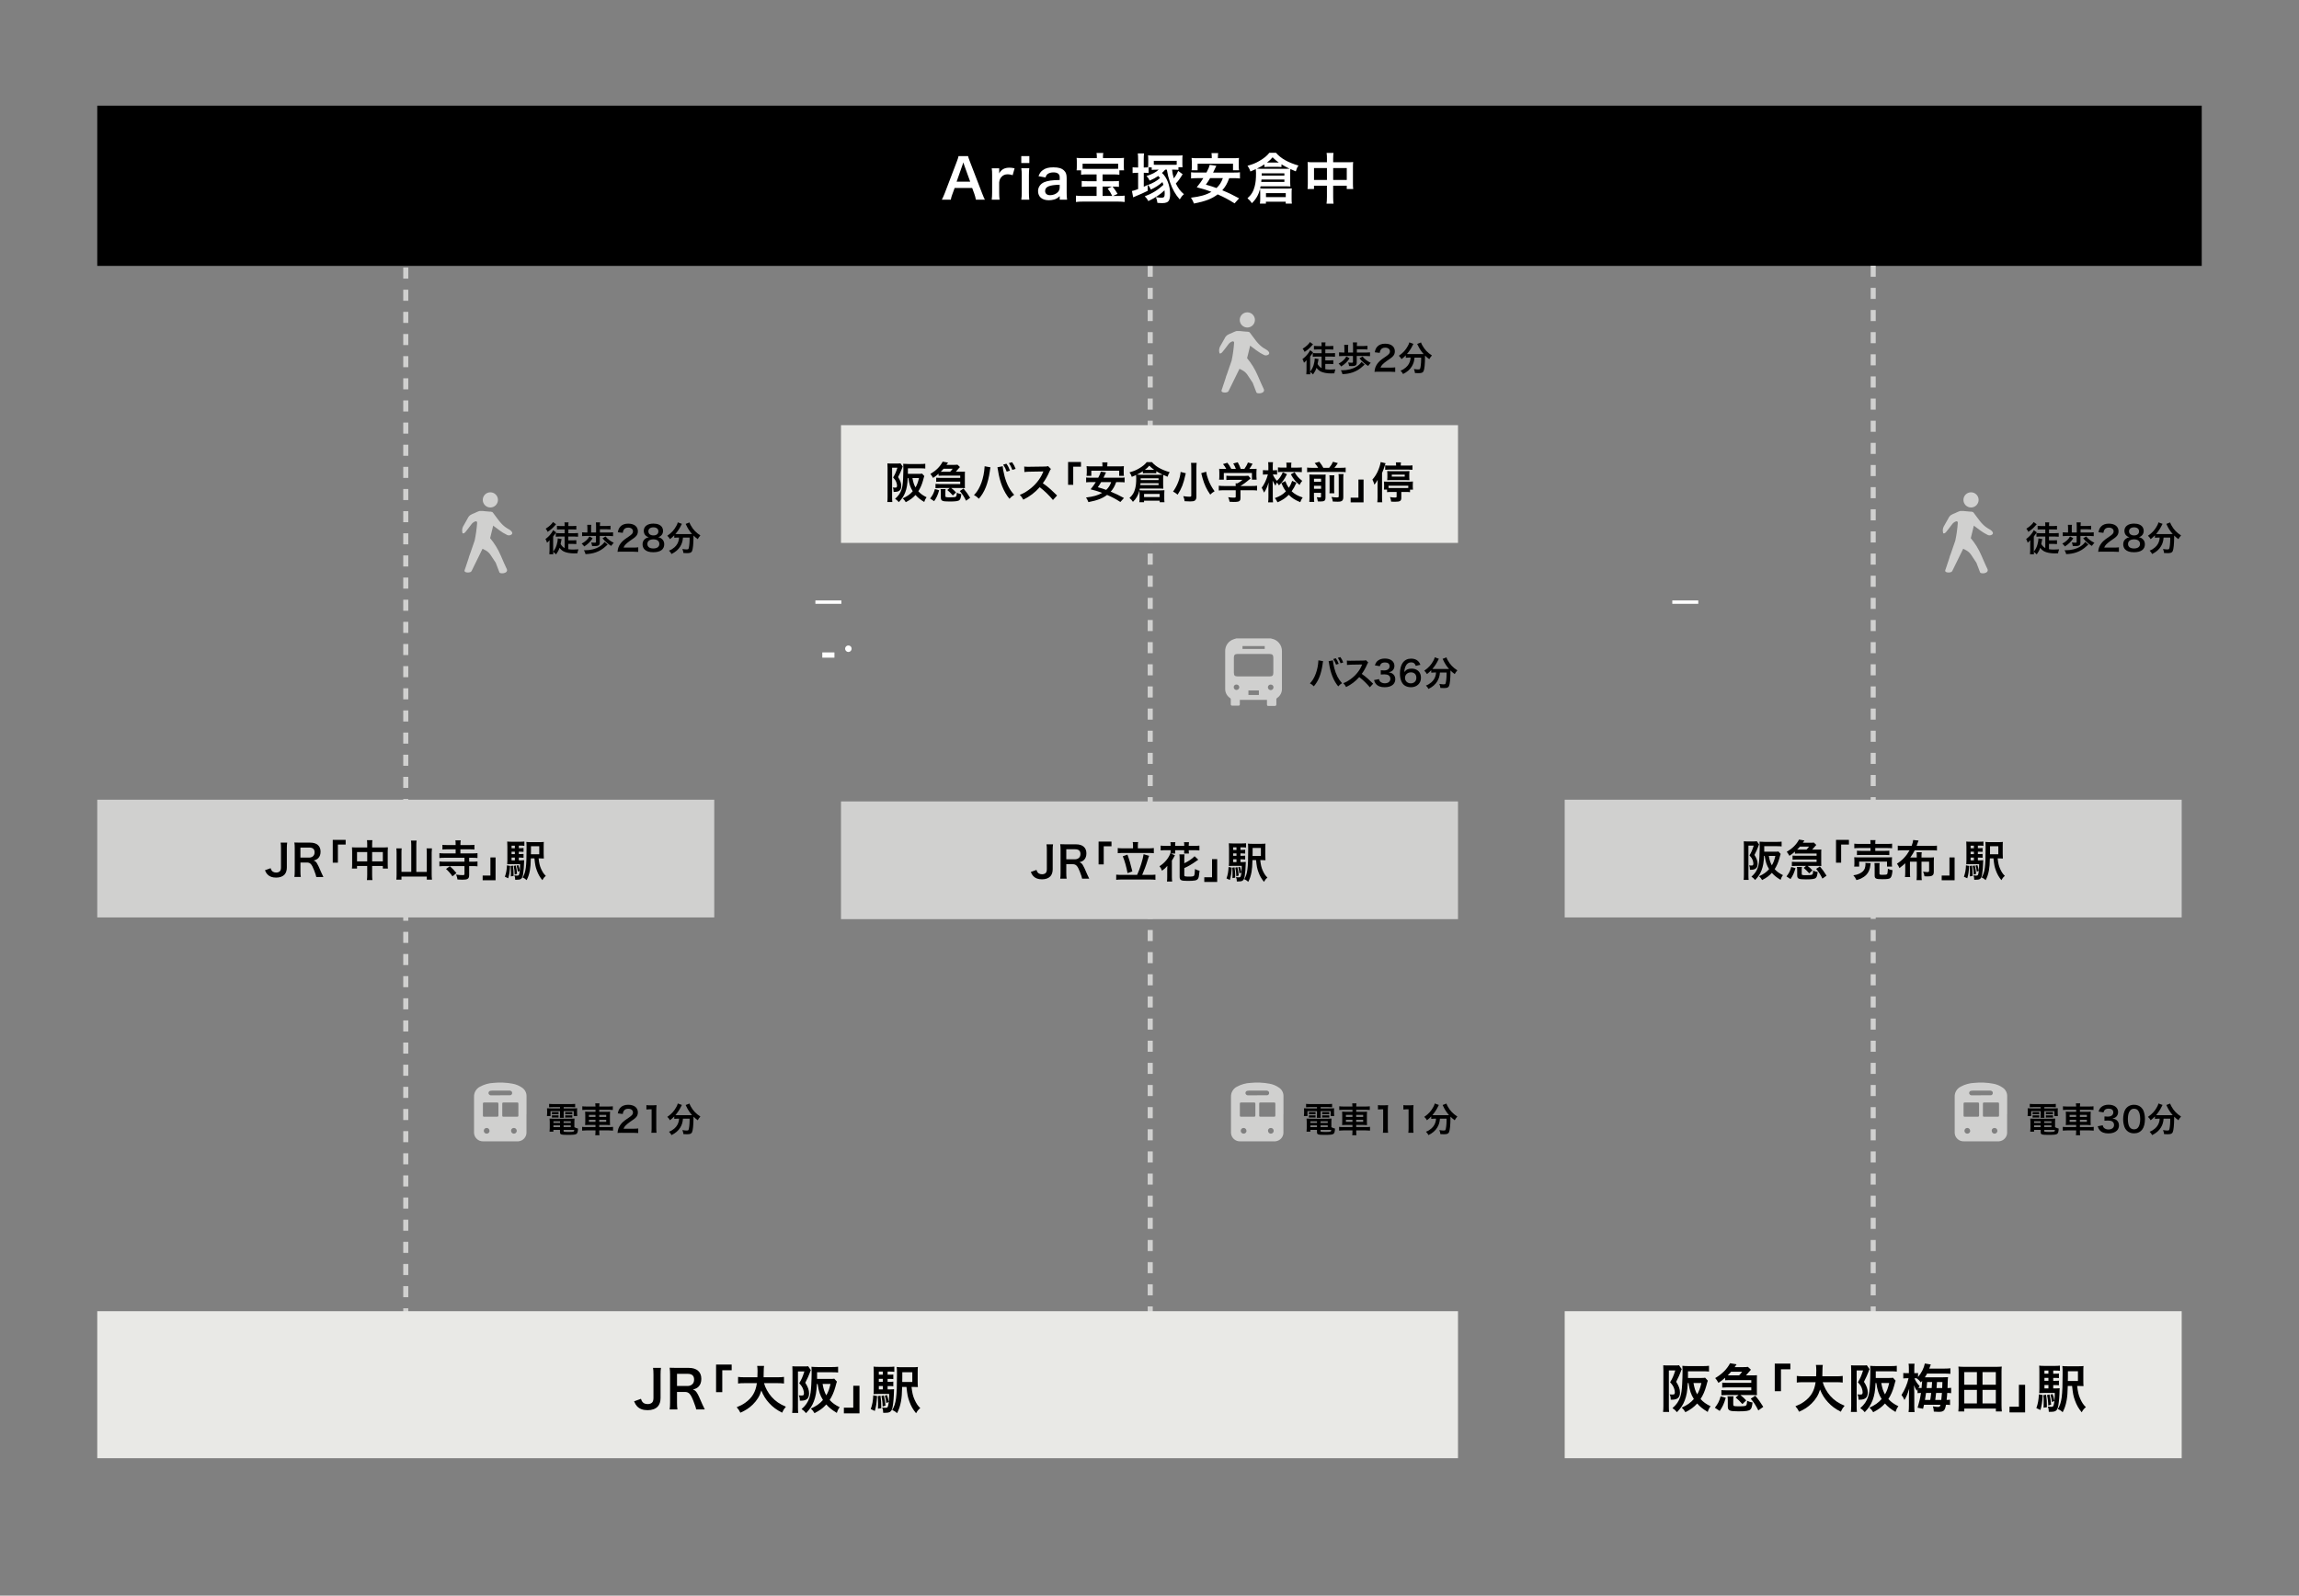 <?xml version="1.0" encoding="UTF-8"?>
<svg id="a" data-name="レイヤー 1" xmlns="http://www.w3.org/2000/svg" viewBox="0 0 1366 948.33">
  <rect x="0" y="0" width="1366" height="948.33" fill="#808080" stroke="none"/>
  <defs>
    <style>
      .b {
        fill: none;
        stroke: #d0d0cf;
        stroke-dasharray: 6.58 6.58;
        stroke-miterlimit: 10;
        stroke-width: 3px;
      }

      .c {
        fill: #e9e9e6;
      }

      .d {
        fill: #d0d0cf;
      }

      .e {
        isolation: isolate;
      }

      .f {
        fill: #fff;
      }
    </style>
  </defs>
  <line class="b" x1="683.43" y1="157.92" x2="683.43" y2="864.36"/>
  <rect class="c" x="499.7" y="252.69" width="366.6" height="69.97"/>
  <line class="b" x1="241.09" y1="159.02" x2="241.09" y2="865.46"/>
  <rect class="f" x="484.48" y="356.85" width="15.44" height="2.01"/>
  <rect class="f" x="488.58" y="387.75" width="7.22" height="3.12"/>
  <path class="f" d="M504.05,383.63c1.03-.05,1.9.74,1.95,1.76,0,.03,0,.05,0,.08.05,1.07-.77,1.98-1.84,2.03-.02,0-.03,0-.05,0-1.09,0-1.97-.88-1.98-1.97,0-1.06.87-1.91,1.92-1.91"/>
  <g>
    <g class="e">
      <g class="e">
        <path d="M786.15,392.97c-.06.23-.08.25-.1.41l-.04.35-.1.59-.06.49c-.86,5.89-2.46,9.93-5.21,13.08-.96-.92-1.35-1.23-2.34-1.76,1.23-1.23,2.07-2.48,2.93-4.37.88-1.91,1.6-4.45,1.93-7.03.12-.84.18-1.54.18-1.99v-.29l2.81.51ZM791.97,392.46c.02.94.39,2.95.86,4.72,1,3.79,2.44,6.56,4.57,8.86-1.05.66-1.48,1-2.26,1.89-2.73-3.26-4.63-7.98-5.43-13.49-.12-.84-.18-1.17-.29-1.48l2.54-.49ZM793.71,391.23c.76,1.07,1.21,1.93,1.7,3.3l-1.56.49c-.47-1.31-.9-2.19-1.68-3.34l1.54-.45ZM796.54,394.21c-.47-1.27-.98-2.3-1.64-3.24l1.52-.43c.78,1.09,1.23,1.95,1.68,3.18l-1.56.49Z"/>
      </g>
      <g class="e">
        <path d="M813.93,408.5c-1.7-2.09-4.06-4.39-6.3-6.09-2.32,2.58-4.68,4.39-7.81,5.93-.57-1.07-.82-1.39-1.66-2.28,1.58-.62,2.56-1.17,4.1-2.26,3.1-2.17,5.56-5.15,6.89-8.35l.23-.53q-.33.02-6.79.12c-.98.02-1.54.06-2.24.16l-.08-2.62c.57.1.96.12,1.8.12h.49l7.22-.1c1.15-.02,1.31-.04,1.83-.23l1.35,1.39c-.27.31-.43.59-.66,1.11-.94,2.19-1.95,3.98-3.2,5.66,1.29.86,2.4,1.72,3.79,2.97q.51.45,2.99,2.85l-1.97,2.13Z"/>
      </g>
      <g class="e">
        <path d="M819.35,403.62c.27.94.45,1.27.96,1.68.68.53,1.5.8,2.48.8,2.03,0,3.32-1.05,3.32-2.67,0-.94-.41-1.72-1.15-2.15-.49-.29-1.46-.49-2.36-.49s-1.5.02-2.19.1v-2.54c.66.08,1.11.1,1.99.1,2.05,0,3.26-.94,3.26-2.52,0-1.42-.96-2.21-2.71-2.21-1,0-1.74.23-2.24.64-.41.39-.62.74-.86,1.58l-2.93-.49c.51-1.52.98-2.24,1.95-2.93,1.05-.76,2.38-1.13,4.02-1.13,3.42,0,5.64,1.72,5.64,4.39,0,1.23-.53,2.36-1.42,3.01-.45.35-.9.51-1.99.8,1.46.23,2.21.57,2.93,1.37.68.76.98,1.62.98,2.83,0,1.11-.47,2.24-1.23,2.99-1.13,1.09-2.85,1.66-5.04,1.66-2.4,0-4.04-.62-5.21-1.95-.51-.57-.78-1.11-1.15-2.3l2.93-.57Z"/>
        <path d="M841.21,395.74c-.53-1.5-1.29-2.07-2.75-2.07s-2.52.72-3.22,2.13c-.51,1.07-.74,2.05-.84,3.63,1.11-1.5,2.32-2.05,4.39-2.05s3.86.9,4.76,2.44c.49.8.74,1.87.74,3.08,0,3.24-2.46,5.54-5.95,5.54-1.64,0-3.16-.49-4.16-1.35-1.52-1.31-2.38-3.77-2.38-6.87,0-2.52.63-4.94,1.68-6.34,1.21-1.64,2.85-2.44,5-2.44,1.76,0,3.22.53,4.2,1.56.53.55.84,1.03,1.29,2.09l-2.77.66ZM834.81,402.9c0,1.87,1.46,3.24,3.47,3.24,1.19,0,2.23-.53,2.81-1.44.31-.47.47-1.15.47-1.87,0-2.03-1.21-3.22-3.24-3.22s-3.51,1.39-3.51,3.28Z"/>
        <path d="M852.14,399.7c-.7,0-1.21.04-1.74.1v-1.46c-.98,1-1.5,1.46-2.56,2.28-.35-.7-.84-1.31-1.58-2.01,2.54-1.76,4.08-3.45,5.39-5.89.49-.9.72-1.46.82-2.07l2.46.88c-.21.31-.31.49-.55,1.05-.76,1.62-1.97,3.45-3.3,4.98.55.04.66.04,1.07.04h7.55c.49,0,.78,0,1.27-.02-1.44-1.62-2.5-3.24-3.38-5.15-.08-.21-.29-.62-.43-.86l2.28-.88c.14.53.35.96.8,1.78,1.35,2.46,3.12,4.31,5.68,5.95-.86,1-1.03,1.23-1.56,2.21-1.13-.84-1.64-1.27-2.54-2.15v.7c0,4.25-.35,7.49-.86,8.57-.45.9-1.19,1.19-3.01,1.19-.41,0-.74-.02-2.11-.08-.1-.9-.25-1.39-.62-2.4.98.16,1.89.27,2.48.27.76,0,.98-.08,1.17-.39.31-.62.64-3.32.64-5.46v-1.19h-3.94c-.16,2.13-.62,3.63-1.6,5.25-1.13,1.89-2.79,3.3-5.21,4.51-.39-.76-.72-1.21-1.5-2.01,1.27-.47,2.11-.98,3.18-1.89,1.44-1.23,2.34-2.81,2.69-4.68.06-.35.08-.59.12-1.19h-1.09Z"/>
      </g>
    </g>
    <path class="d" d="M734.5,379.42h20.66c.11.06.22.11.34.14,3.64.62,6.28,3.82,6.2,7.52v22.19c.07,2.25-1.04,4.37-2.93,5.59-.23.17-.38.44-.4.73v2.98c0,.7-.26,1.01-.98.99h-3.53c-.93,0-1.05-.12-1.07-1.04v-2.57h-16.12v2.5c0,.81-.28.93-.9.93h-3.6c-.41.06-.8-.22-.87-.63-.01-.08-.01-.16,0-.24v-2.9c-.03-.29-.18-.55-.4-.73-1.89-1.22-3-3.35-2.93-5.59v-22.27c-.07-2.8,1.48-5.4,3.98-6.66.82-.37,1.67-.68,2.54-.91M744.86,402.01h9.58c1.55,0,2.12-.57,2.14-2.12v-9.02c0-1.55-.6-2.2-2.25-2.2h-18.98c-1.63,0-2.22.59-2.22,2.23v8.86c0,1.7.56,2.25,2.25,2.25h9.48M751.46,383.96h-13.2v1.72h13.2v-1.72ZM741.78,413.03h6.2v-2.67h-6.2v2.67ZM733.05,408.38c-.03.91.67,1.67,1.58,1.7.02,0,.04,0,.06,0,.87-.03,1.58-.69,1.67-1.55.02-.92-.71-1.67-1.63-1.69-.02,0-.03,0-.05,0-.85-.05-1.59.6-1.64,1.45,0,.03,0,.06,0,.1M754.98,406.85c-.9,0-1.63.74-1.64,1.64.02.92.77,1.66,1.69,1.67.91,0,1.64-.75,1.63-1.66,0-.03,0-.05,0-.08,0-.86-.69-1.55-1.54-1.55-.04,0-.09,0-.13,0"/>
  </g>
  <rect class="f" x="993.63" y="356.85" width="15.44" height="2.01"/>
  <g>
    <g class="e">
      <path d="M328.42,657.99c-.9,0-1.48.02-2.15.08v-1.99c.74.08,1.46.12,2.32.12h10.83c.92,0,1.62-.04,2.32-.12v1.99c-.68-.06-1.19-.08-2.11-.08h-4.7v.78h5.5c1.38,0,1.95-.02,2.54-.08-.08.51-.08.9-.08,1.68v1.29c0,.72.02,1.07.1,1.62h-2.11v-2.89h-5.95v2.03c0,.98,0,1.37.08,1.93h-2.36c.06-.59.1-1.09.1-1.93v-2.03h-5.64v2.89h-2.13c.08-.55.12-.92.12-1.62v-1.29c0-.74-.02-1.15-.08-1.68.57.06,1.15.08,2.52.08h5.21v-.78h-4.33ZM341.29,669.91c.72.41,1.33.64,2.15.82-.06,1.78-.29,2.65-.82,3.1-.59.51-1.76.66-5.27.66-4.02,0-4.62-.21-4.62-1.58v-1.39h-3.92v1.05h-2.28c.08-.64.12-1.29.12-2.03v-3.77c0-.78-.04-1.35-.1-1.97.55.06,1.07.08,1.95.08h10.83c.92,0,1.48-.02,2.03-.08-.06.55-.08,1.07-.08,1.99v3.14ZM327.96,660.92c.33.06.49.06,1.07.06h1.8c.45,0,.78-.02,1.04-.06v1.37c-.33-.04-.55-.06-1.04-.06h-1.8c-.49,0-.74.02-1.07.06v-1.37ZM327.96,662.85c.33.06.49.06,1.07.06h1.8c.47,0,.78-.02,1.04-.06v1.37c-.29-.04-.53-.06-1.04-.06h-1.8c-.51,0-.72.02-1.07.06v-1.37ZM328.83,666.44v.94h3.92v-.94h-3.92ZM328.83,668.84v1.03h3.92v-1.03h-3.92ZM334.88,667.38h4.27v-.94h-4.27v.94ZM334.88,669.86h4.27v-1.03h-4.27v1.03ZM334.88,672.24c0,.16.04.27.14.31.27.14,1.23.23,2.89.23,1.5,0,2.58-.1,2.91-.27.25-.12.33-.31.39-1h-6.34v.74ZM335.84,660.92c.31.06.49.06,1.07.06h2.09c.47,0,.76-.02,1.04-.06v1.37c-.35-.04-.55-.06-1.04-.06h-2.09c-.49,0-.76.02-1.07.06v-1.37ZM335.84,662.85c.31.06.49.06,1.07.06h2.09c.47,0,.78-.02,1.04-.06v1.37c-.31-.04-.53-.06-1.04-.06h-2.09c-.51,0-.72.02-1.07.06v-1.37Z"/>
      <path d="M353.82,657.52c0-.68-.04-1.15-.14-1.76h2.52c-.1.62-.14,1.09-.14,1.76v.12h5.68c1.15,0,1.8-.04,2.38-.14v2.19c-.68-.08-1.39-.12-2.32-.12h-5.74v1.21h4.14c1.23,0,1.7-.02,2.28-.1-.06.68-.08,1-.08,2.09v3.83c0,1.09.02,1.42.08,2.09-.62-.08-1.09-.1-2.3-.1h-4.12v1.27h5.84c1.15,0,1.78-.04,2.36-.14v2.24c-.66-.08-1.31-.12-2.4-.12h-5.8v.53c0,1.05.04,1.64.14,2.32h-2.52c.1-.74.14-1.27.14-2.32v-.53h-5.54c-1.07,0-1.78.04-2.4.12v-2.24c.59.1,1.25.14,2.36.14h5.58v-1.27h-3.83c-1.19,0-1.72.02-2.32.1.06-.68.08-1.09.08-2.09v-3.81c0-1-.02-1.44-.08-2.11.57.08,1.05.1,2.26.1h3.9v-1.21h-5.52c-.9,0-1.64.04-2.32.12v-2.19c.62.1,1.35.14,2.38.14h5.46v-.12ZM349.94,662.6v1.23h3.88v-1.23h-3.88ZM349.94,665.52v1.25h3.88v-1.25h-3.88ZM360.2,663.83v-1.23h-4.14v1.23h4.14ZM360.2,666.77v-1.25h-4.14v1.25h4.14Z"/>
      <path d="M369.57,673.25c-1.6,0-1.93.02-2.65.1.12-1.17.27-1.89.53-2.62.55-1.5,1.48-2.81,2.81-4.02.72-.64,1.33-1.11,3.38-2.48,1.89-1.29,2.46-1.97,2.46-3.01,0-1.39-1.09-2.26-2.83-2.26-1.19,0-2.09.41-2.6,1.21-.35.49-.49.94-.64,1.89l-2.93-.35c.29-1.56.66-2.4,1.41-3.28,1.03-1.19,2.65-1.83,4.7-1.83,3.59,0,5.8,1.72,5.8,4.53,0,1.35-.45,2.34-1.46,3.28-.57.53-.78.7-3.45,2.52-.9.64-1.93,1.5-2.44,2.05-.62.66-.86,1.07-1.17,1.85h5.74c1.29,0,2.32-.06,2.99-.16v2.71c-.96-.08-1.79-.12-3.1-.12h-6.58Z"/>
      <path d="M387.01,673.25c.12-.8.16-1.6.16-2.67v-11.3h-.98c-.76,0-1.35.04-2.11.12v-2.6c.63.1,1.09.12,2.05.12h1.89c1.04,0,1.35-.02,2.09-.1-.12,1.21-.16,2.15-.16,3.38v10.38c0,1.09.04,1.83.16,2.67h-3.1Z"/>
      <path d="M402.37,664.88c-.7,0-1.21.04-1.74.1v-1.46c-.98,1-1.5,1.46-2.56,2.28-.35-.7-.84-1.31-1.58-2.01,2.54-1.76,4.08-3.45,5.39-5.89.49-.9.72-1.46.82-2.07l2.46.88c-.21.31-.31.49-.55,1.05-.76,1.62-1.97,3.45-3.3,4.98.55.04.66.04,1.07.04h7.55c.49,0,.78,0,1.27-.02-1.44-1.62-2.5-3.24-3.38-5.15-.08-.21-.29-.62-.43-.86l2.28-.88c.14.53.35.96.8,1.78,1.35,2.46,3.12,4.31,5.68,5.95-.86,1-1.03,1.23-1.56,2.21-1.13-.84-1.64-1.27-2.54-2.15v.7c0,4.25-.35,7.49-.86,8.57-.45.9-1.19,1.19-3.01,1.19-.41,0-.74-.02-2.11-.08-.1-.9-.25-1.39-.62-2.4.98.16,1.89.27,2.48.27.76,0,.98-.08,1.17-.39.31-.62.64-3.32.64-5.46v-1.19h-3.94c-.16,2.13-.62,3.63-1.6,5.25-1.13,1.89-2.79,3.3-5.21,4.51-.39-.76-.72-1.21-1.5-2.01,1.27-.47,2.11-.98,3.18-1.89,1.44-1.23,2.34-2.81,2.69-4.68.06-.35.08-.59.12-1.19h-1.09Z"/>
    </g>
    <path class="d" d="M312.81,662.17v10.41c.27,2.9-1.86,5.47-4.75,5.74-.28.03-.56.03-.84.01h-19.99c-2.9.17-5.4-2.04-5.57-4.95-.01-.25-.01-.5,0-.76v-20.67c-.12-2.55,1.26-4.93,3.53-6.09,2.48-1.36,5.25-2.14,8.07-2.28,3.72-.37,7.47-.22,11.14.46,2.13.35,4.14,1.19,5.89,2.45,1.64,1.12,2.6,3,2.56,4.99v10.68M303.25,655.24h-4.08c-.53,0-.76.19-.74.74v7.02c0,.51.2.7.7.7h8.14c.53,0,.74-.17.74-.73v-6.94c0-.59-.2-.81-.79-.79h-3.97M291.61,663.7h3.64c.64,0,.91-.14.9-.85v-6.77c0-.62-.2-.85-.84-.84h-7.53c-.6,0-.87.15-.85.81v6.87c0,.59.19.81.77.79h3.91M297.2,650.95h5.66c.73.07,1.38-.47,1.45-1.2,0-.04,0-.09,0-.13,0-.79-.45-1.3-1.36-1.43-.23-.02-.45-.02-.68,0h-9.98c-.37,0-.73.04-1.08.12-.71.21-1.12.96-.91,1.68.02.05.03.1.06.15.29.58.91.92,1.55.85h5.25M290.85,672.07c0-.93-.74-1.7-1.67-1.7-.01,0-.02,0-.03,0-.94,0-1.7.76-1.7,1.7s.76,1.7,1.7,1.7h0c.94.02,1.72-.73,1.74-1.67,0-.01,0-.02,0-.03M303.67,671.95c-.06.93.62,1.74,1.55,1.83.94.06,1.76-.65,1.82-1.59.06-.94-.65-1.76-1.59-1.82-.93-.07-1.75.62-1.83,1.55"/>
  </g>
  <rect class="c" x="57.79" y="779.28" width="808.51" height="87.38"/>
  <rect x="57.79" y="62.8" width="1250.42" height="95.23"/>
  <g class="e">
    <path d="M527.36,277.88c0-.92-.03-1.77-.08-2.46.49.05.95.08,1.67.08h4.38c.85,0,1.26-.03,1.72-.1l1.33,1.92q-.13.23-.26.54s-.03.1-.08.21c-.03.05-.08.26-.18.54-.54,1.46-1.1,2.69-2.23,4.92,1.31,2.03,1.87,3.59,1.87,5.23,0,2.51-1.21,3.59-4.02,3.59h-.51c-.03-1.31-.15-1.9-.54-2.61.9.08,1.05.08,1.26.08.49,0,.82-.05.95-.13.23-.15.36-.51.36-.97,0-.59-.15-1.31-.41-2.03-.41-1.08-.82-1.72-1.92-2.92,1.15-1.87,1.69-3.13,2.54-5.79h-3.15v17.74c0,1.03.03,1.79.13,2.64h-2.97c.1-.72.15-1.64.15-2.95v-17.51ZM549.2,282.96c-.21.51-.21.56-.77,2.64-.67,2.41-1.59,4.54-2.79,6.38,1.36,1.51,2.69,2.46,4.92,3.56-.64.82-.97,1.46-1.41,2.79-2.46-1.49-3.82-2.59-5.18-4.15-1.67,1.82-3.08,2.87-5.79,4.28-.54-.95-1.13-1.67-1.82-2.26,2.64-1.18,4.33-2.36,5.97-4.23-1.46-2.38-2.05-4.15-2.61-7.87h-.38c-.18,3.97-.56,6.13-1.46,8.51-.87,2.26-1.87,3.74-3.84,5.82-.9-1.05-1.26-1.38-2.21-1.97,2.05-1.82,3.05-3.28,3.85-5.56.49-1.46.77-3.28.92-6.41.1-1.92.18-4.18.18-5.72,0-1.36-.03-2.33-.1-3.13.9.08,1.9.13,3.03.13h7.2c1.23,0,2.08-.05,2.87-.15v2.85c-.87-.1-1.54-.13-2.79-.13h-7.54v3.28h6.36c1.03,0,1.62-.03,2.08-.13l1.33,1.46ZM542.15,284.11c.44,2.49.95,4.08,1.82,5.59.97-1.69,1.41-2.87,2.08-5.59h-3.9Z"/>
    <path d="M552.66,296.29c1.59-2.08,2.18-3.28,2.82-5.61l2.54.69c-.95,3.15-1.46,4.25-2.97,6.49l-2.38-1.56ZM571.7,280.37c.69,0,1.13-.03,1.64-.08-.03.38-.05.79-.05,1.49v6.84c0,.64.03,1.1.05,1.49-.79-.05-1.05-.08-1.59-.08h-6.56c1.26.97,2.03,1.69,2.87,2.64l-1.9,1.79c-1.31-1.46-2.23-2.36-3.31-3.23l1.44-1.2h-6.08c-.92,0-1.51.03-2.36.1v-2.54c.69.08,1.21.1,2.36.1h12.33v-1.44h-11.95c-.92,0-1.38.03-2.33.1v-2.44c.79.08,1.1.1,2.33.1h11.95v-1.33h-10.97c-.67,0-1.28.03-1.9.08v-1.23c-1.13,1.03-1.79,1.51-3.28,2.51-.49-.92-1.03-1.72-1.59-2.36,3.38-2,5.74-4.33,7.31-7.31l3.2.56c-.44.67-.54.79-.95,1.36h4.05c1.41,0,1.9-.03,2.46-.13l1.49,1.41c-.31.28-.64.67-1.28,1.44-.56.72-.79.97-1.15,1.33h3.77ZM561.71,294.65c0,.87.15.92,2.87.92,2.31,0,3.05-.1,3.46-.46.26-.23.41-.97.49-2.26.79.41,1.72.69,2.67.85-.31,2.26-.51,2.92-1.13,3.49-.67.64-2.21.87-5.87.87-4.44,0-5.18-.36-5.18-2.51v-2.79c0-.9-.03-1.41-.15-2.08h2.97c-.1.51-.13.95-.13,2.08v1.9ZM564.55,280.37c.51-.51.77-.79,1.51-1.79h-5.43c-.54.67-.82.95-1.67,1.79h5.59ZM572.5,290.37c1.59,1.87,2.54,3.2,3.95,5.49l-2.44,1.74c-1.2-2.41-2.02-3.72-3.72-5.77l2.2-1.46Z"/>
    <path d="M588.52,277.75c-.08.28-.1.31-.13.51l-.05.44-.13.74-.08.62c-1.08,7.36-3.08,12.41-6.51,16.35-1.2-1.15-1.69-1.54-2.92-2.2,1.54-1.54,2.59-3.1,3.67-5.46,1.1-2.38,2-5.56,2.41-8.79.15-1.05.23-1.92.23-2.49v-.36l3.51.64ZM595.8,277.11c.03,1.18.49,3.69,1.08,5.9,1.26,4.74,3.05,8.2,5.72,11.07-1.31.82-1.85,1.26-2.82,2.36-3.41-4.08-5.79-9.97-6.79-16.87-.15-1.05-.23-1.46-.36-1.85l3.18-.62ZM597.98,275.58c.95,1.33,1.51,2.41,2.13,4.13l-1.95.62c-.59-1.64-1.13-2.74-2.1-4.18l1.92-.56ZM601.51,279.29c-.59-1.59-1.23-2.87-2.05-4.05l1.9-.54c.97,1.36,1.54,2.44,2.1,3.97l-1.95.62Z"/>
    <path d="M625.64,297.16c-2.13-2.61-5.08-5.49-7.87-7.61-2.9,3.23-5.84,5.49-9.77,7.41-.72-1.33-1.03-1.74-2.08-2.85,1.97-.77,3.2-1.46,5.13-2.82,3.87-2.72,6.95-6.43,8.61-10.43l.28-.67q-.41.03-8.49.15c-1.23.03-1.92.08-2.79.21l-.1-3.28c.72.13,1.2.15,2.26.15h.62l9.02-.13c1.44-.03,1.64-.05,2.28-.28l1.69,1.74c-.33.38-.54.74-.82,1.38-1.18,2.74-2.44,4.97-4,7.08,1.62,1.08,3,2.15,4.74,3.72q.64.56,3.74,3.56l-2.46,2.67Z"/>
    <path d="M634.63,288.14v-13.56h7.66v2.79h-4.61v10.77h-3.05Z"/>
    <path d="M663.21,286.52c-.95,2.59-1.77,4.02-3.26,5.69,3,1.23,4.56,1.97,7.87,3.77l-2.13,2.36c-2.9-1.85-4.79-2.85-7.89-4.2-2.74,2.08-5.79,3.26-11.1,4.28-.38-1.03-.77-1.77-1.41-2.74,4.36-.51,7.07-1.28,9.59-2.74-2.38-.9-2.85-1.05-6.87-2.13,1.51-1.87,2.1-2.72,3.08-4.28h-2.95c-1.26,0-2.05.05-2.79.15v-2.9c.74.1,1.33.13,2.79.13h4.41c.87-1.64,1.28-2.64,1.54-3.61l3.08.46q-.26.54-.51,1.08t-1,2.08h9.74c1.49,0,2.1-.03,2.82-.13v2.9c-.79-.1-1.56-.15-2.82-.15h-2.18ZM655.04,276.75c0-.77-.03-1.33-.13-1.95h3.13c-.08.54-.13,1.15-.13,1.92v.46h6.92c1.26,0,2.08-.03,2.95-.13-.08.67-.1,1.26-.1,1.97v1.9c0,.74.03,1.31.13,1.9h-2.82v-3.08h-16.56v3.08h-2.82c.08-.59.13-1.13.13-1.9v-1.9c0-.62-.05-1.31-.13-1.97.87.1,1.67.13,2.95.13h6.49v-.44ZM654.27,286.52c-.74,1.26-1.03,1.72-1.97,3.05,2.54.74,3.15.92,4.97,1.59,1.46-1.38,2.23-2.62,2.97-4.64h-5.97Z"/>
    <path d="M677.08,293.26c0-.67-.03-1.15-.08-1.69-.72,2.79-1.9,4.84-3.84,6.69-.64-1-1.21-1.62-2.05-2.31,1.85-1.64,2.79-3.23,3.38-5.61.46-1.85.62-3.31.62-6.31,0-.64-.05-1.26-.1-1.72-1.18.54-1.41.64-2.54,1.1-.31-1.03-.69-1.77-1.36-2.67,2.56-.74,3.77-1.23,5.59-2.28,2.13-1.23,3.61-2.46,4.64-3.79h3.13c2.26,2.64,5.56,4.51,10.54,5.97-.56.74-.82,1.26-1.28,2.72q-.9-.36-2.54-1.1c-.08.64-.08,1.05-.08,1.85v4.18c0,.92.03,1.46.1,2.15-.64-.05-1.23-.08-1.87-.08h-12.1c-.08.46-.1.62-.18,1,.49.05.95.08,1.69.08h11.1c.9,0,1.38-.03,2.03-.08-.08.59-.1,1.18-.1,1.82v3.26c0,.79.03,1.44.13,2.03h-2.87v-.9h-9.28v.9h-2.82c.1-.67.15-1.28.15-2.05v-3.15ZM679.05,280.06c-1.13.77-1.87,1.2-3.56,2.02.72.05,1.44.08,2.26.08h11.15c.85,0,1.33-.03,1.92-.05-1.67-.79-2.38-1.18-3.79-2.05v1.26c-.51-.05-1.13-.08-1.69-.08h-4.51c-.87,0-1.18.03-1.77.08v-1.26ZM677.67,287.19c-.03.46-.05.64-.13,1.1h10.84v-1.1h-10.72ZM688.38,285.34v-1.08h-10.61v1.08h10.61ZM679.77,295.42h9.25v-1.87h-9.25v1.87ZM680.85,279.21h4.9c-1.23-.87-1.79-1.36-2.87-2.44-.87,1.03-1.33,1.46-2.62,2.44h.59Z"/>
    <path d="M704.58,281.27c-.05.13-.08.23-.1.31-.08.31-.08.33-.15.62-1.18,5.38-2.26,8.13-4.61,11.79-1.05-.87-1.79-1.36-2.72-1.82,2.46-3.38,4.18-7.82,4.49-11.69l3.1.79ZM711.02,275.09c-.1.79-.15,1.79-.15,3.13v16.94c0,1.23-.33,2-1.05,2.41-.51.31-1.26.44-2.67.44-.97,0-2.05-.05-3.28-.13-.15-1.15-.36-1.92-.82-3,1.59.23,2.67.33,3.67.33.85,0,1.1-.13,1.1-.62v-16.41c0-1.31-.05-2.31-.15-3.1h3.36ZM716.68,280.37c.18,1.36.51,2.72,1.18,4.51.95,2.61,2.15,4.85,3.82,7.08-1.03.59-1.9,1.28-2.59,2-2.15-3.08-3.46-5.87-4.56-9.72-.03-.1-.28-1.1-.79-3.02l2.95-.85Z"/>
    <path d="M727.29,291.37c-1.33,0-2.33.05-3.13.15v-2.85c.87.13,1.9.18,3.1.18h6.97v-.18c0-.51-.03-.97-.08-1.41h1.1c1.1-.56,1.95-1.13,3.03-2.08h-7.05c-1.05,0-1.74.03-2.56.1v-2.56c.77.1,1.49.13,2.59.13h8.49c1,0,1.49-.03,1.95-.1l1.41,1.56q-.44.36-.92.77c-1.82,1.56-3.13,2.51-5.13,3.74v.03h6.69c1.26,0,2.38-.05,3.15-.18v2.85c-.74-.1-1.85-.15-3.18-.15h-6.67v4.49c0,.9-.08,1.26-.33,1.61-.44.64-1.31.85-3.62.85-.33,0-1.18-.03-2.51-.1-.28-1.36-.41-1.79-.85-2.72,1.23.18,2.38.26,3.18.26,1.13,0,1.31-.08,1.31-.59v-3.79h-6.95ZM728.6,278.7c-.59-1.13-.92-1.64-1.92-2.9l2.59-.77c.9,1.1,1.49,2.02,2.33,3.67h2.72c-.44-1.2-.85-2.1-1.56-3.23l2.67-.74c1.05,1.97,1.2,2.33,1.77,3.97h2.18c.77-1.03,1.67-2.64,2.1-3.84l2.77.77c-.59,1.1-1.33,2.28-1.92,3.08h1.15c1.74,0,2.23-.03,3.15-.1-.08.64-.1,1.15-.1,2.13v2.38c0,.69.05,1.33.13,1.95h-2.79v-3.97h-16.71v3.97h-2.79c.1-.59.13-1.18.13-1.97v-2.36c0-.92-.03-1.46-.1-2.13,1.15.1,1.31.1,3.02.1h1.21Z"/>
    <path d="M764.69,281.83c-1.77,3.41-2.56,4.51-4.77,6.64-.41-.72-.69-1.08-1.26-1.69-.31.56-.54,1.08-.85,1.87-.62-.95-.95-1.54-1.67-3.02q.03.46.08,1.87c0,.1.03,1.41.03,1.69v6.2c0,1.36.05,2.33.15,3.15h-2.92c.13-.79.18-1.79.18-3.15v-5.25l.03-1.31s.03-.72.1-2.1c-.9,2.85-1.56,4.33-2.72,6.05-.49-1.23-.87-2.02-1.41-2.9,1.44-1.77,2.95-5,3.69-7.9h-1c-.79,0-1.36.03-1.97.1v-2.67c.56.08,1.13.1,1.97.1h1.28v-2.13c0-1.36-.03-1.95-.13-2.67h2.87c-.08.64-.13,1.44-.13,2.67v2.13h1.03c.69,0,1.03-.03,1.54-.1v2.64c-.54-.05-.95-.08-1.49-.08h-1.03c.54,1.41,1.38,2.72,2.41,3.79,1.41-1.23,2.44-2.69,3.51-5.05l2.46,1.1ZM770.31,286.88c-1.15,2.51-1.62,3.33-2.85,5.1,1.77,1.69,3.51,2.69,6.56,3.69-.64.92-1.03,1.61-1.44,2.79-3.15-1.28-4.95-2.46-6.84-4.38-1.9,1.95-3.74,3.18-6.69,4.44-.51-1.1-.87-1.67-1.59-2.49,3.02-1.08,4.69-2.08,6.59-4-1.15-1.59-1.77-2.72-2.67-4.92l2.33-1.18c.62,1.67,1.1,2.64,2.03,4,.95-1.41,1.51-2.56,2.03-4.13l2.54,1.08ZM764.41,276.88c0-.82-.03-1.38-.13-1.92h3.05c-.1.51-.13,1.05-.13,1.87v1.1h3.49c1.15,0,2.08-.05,2.82-.15v2.82c-.85-.08-1.72-.13-2.85-.13h-8.46c-1.15,0-2.05.05-2.87.15v-2.85c.77.1,1.64.15,2.85.15h2.23v-1.05ZM769.21,280.65c1.33,2.28,2.49,3.59,4.54,5.13-.62.69-.97,1.26-1.59,2.44-2.44-2.03-3.46-3.26-5.18-6.31l2.23-1.26Z"/>
    <path d="M783.22,278.04c-.64-1.08-1.03-1.62-2.08-2.82l2.77-.79c1.28,1.69,1.62,2.18,2.38,3.61h3.46c1.03-1.21,1.62-2.15,2.26-3.59l2.9.79c-.67,1.05-1.44,2.08-2.05,2.79h3.95c1.26,0,2.03-.05,2.74-.15v2.77c-.77-.13-1.44-.15-2.74-.15h-17.41c-1.23,0-1.95.03-2.74.15v-2.77c1,.13,1.44.15,2.74.15h3.82ZM780.74,295.54c0,1.31.03,2,.15,2.74h-2.95c.1-.85.13-1.59.13-2.92v-11.05c0-1.26-.03-1.67-.08-2.31.77.08,1.38.1,2.41.1h4.97c1.31,0,1.72-.03,2.28-.1-.05.62-.08,1.2-.08,2.56v11.02c0,1.97-.56,2.46-2.95,2.46-.38,0-.69,0-1.62-.03-.18-1.21-.26-1.51-.62-2.51.85.1,1.33.15,1.79.15.62,0,.74-.1.74-.56v-2.18h-4.2v2.61ZM784.94,286.32v-1.79h-4.2v1.79h4.2ZM784.94,290.52v-1.79h-4.2v1.79h4.2ZM792.84,282.47c-.1.72-.13,1.15-.13,2.44v5.49c0,1.64.03,2.03.1,2.77h-2.9c.08-.74.1-1.2.1-2.74v-5.54c0-1.18-.03-1.64-.13-2.41h2.95ZM798.3,281.78c-.13.72-.15,1.44-.15,2.72v10.79c0,1.13-.18,1.79-.59,2.2-.54.51-1.23.69-2.87.69-.62,0-1.15-.03-2.77-.1-.15-1.05-.33-1.67-.79-2.72,1.41.21,2.36.28,3.13.28,1.05,0,1.18-.1,1.18-.82v-10.41c0-1.44-.03-1.9-.13-2.64h3Z"/>
    <path d="M810.19,285.01v13.56h-7.67v-2.79h4.62v-10.77h3.05Z"/>
    <path d="M818.5,288.06c0-.87,0-1.51.08-2.87-.77,1.33-1.18,1.95-1.95,2.87-.36-1.23-.64-1.97-1.18-3.05,1.31-1.46,2.33-3.05,3.18-4.9.82-1.79,1.54-4.08,1.72-5.49l2.92.69c-1.05,3.33-1.46,4.41-2.1,5.82v14.43c0,1.1.03,1.95.13,2.97h-2.95c.1-1.03.15-1.79.15-3v-7.49ZM826.62,292.39c-1.08,0-1.82.03-2.46.13v-1.54h-1.87c.08-.54.1-1.03.1-1.69v-1.31c0-.77-.03-1.26-.1-1.77.69.05,1.31.08,2.33.08h12.23c1.05,0,1.85-.03,2.67-.13-.05.56-.08,1.05-.08,1.82v1.31c0,.64.03,1.18.1,1.72h-1.74v1.51c-.64-.1-1.46-.13-2.49-.13h-2.69v3.38c0,2-.72,2.44-3.87,2.44-.69,0-1.18-.03-2.18-.08-.1-1-.31-1.77-.67-2.69.95.15,2.05.26,2.9.26s1.03-.1,1.03-.59v-2.72h-3.21ZM829.52,276.32c0-.62-.05-1.08-.13-1.51h3.03c-.1.44-.13.87-.13,1.54v.36h4.18c1.18,0,2.03-.05,2.77-.15v2.64c-.79-.08-1.44-.1-2.49-.1h-11.25c-1.03,0-1.69.03-2.46.1v-2.64c.74.13,1.41.15,2.67.15h3.82v-.38ZM824.34,281.7c0-.67-.03-1.08-.1-1.74.69.08,1.44.1,2.49.1h8.28c.95,0,1.77-.03,2.44-.1-.08.64-.1,1-.1,1.72v2.08c0,.67.03,1.08.1,1.64-.72-.05-1.31-.08-2.49-.08h-8.23c-1.1,0-1.79.03-2.49.08.08-.64.1-1,.1-1.72v-1.97ZM836.77,288.67h-11.74v1.33c.51.03.85.03,1.51.03h8.84c.62,0,.92,0,1.38-.03v-1.33ZM826.96,283.27h7.69v-1.18h-7.69v1.18Z"/>
  </g>
  <g class="e">
    <path class="f" d="M579.85,118.69c-.2-1.07-.55-2.47-.91-3.42l-1.3-3.55h-10.42l-1.3,3.55c-.59,1.56-.72,2.05-.98,3.42h-5.34c.49-.88,1.14-2.34,1.73-3.84l7.16-18.78c.62-1.63.88-2.44,1.04-3.29h5.66c.16.78.36,1.3,1.11,3.29l7.23,18.78c.81,2.08,1.2,2.99,1.66,3.84h-5.34ZM572.98,98.35c-.13-.36-.23-.75-.59-1.82q-.52,1.53-.62,1.82l-3.38,9.63h8.07l-3.48-9.63Z"/>
    <path class="f" d="M601.69,104.11c-1.37-.39-2.05-.52-2.9-.52-1.63,0-2.86.52-3.78,1.6-.81.94-1.14,1.69-1.33,3.25v6.02c0,1.76.06,2.7.23,4.23h-4.65c.16-1.59.23-2.54.23-4.23v-10.22c0-1.99-.03-2.9-.23-4.23h4.43v3.06c1.17-2.31,3.19-3.42,6.12-3.42.78,0,1.56.1,3.03.36l-1.14,4.1Z"/>
    <path class="f" d="M611.61,92.78v4.13h-4.79v-4.13h4.79ZM611.58,100.01c-.16,1.2-.23,2.28-.23,4.26v10.15c0,1.79.07,2.9.23,4.26h-4.75c.2-1.46.26-2.6.26-4.23v-10.22c0-1.79-.07-2.9-.26-4.23h4.75Z"/>
    <path class="f" d="M629.64,116.57c-1.3,1.24-2.12,1.69-3.45,2.05-.94.26-1.99.39-3.03.39-3.97,0-6.38-2.05-6.38-5.47,0-2.28,1.43-4.33,3.68-5.27,2.12-.88,4.52-1.2,9.18-1.3v-1.66c0-1.89-1.27-2.86-3.74-2.86-1.3,0-2.64.36-3.38.94-.62.46-.91.91-1.3,2.08l-4.17-.75c.75-1.89,1.33-2.73,2.57-3.61,1.59-1.17,3.42-1.66,6.22-1.66,3.12,0,5.01.55,6.41,1.92,1.11,1.04,1.53,2.28,1.53,4.49v8.76c0,1.73.06,2.6.26,4.07h-4.39v-2.12ZM629.64,109.8c-6.22.13-8.66,1.2-8.66,3.74,0,1.53,1.14,2.47,2.96,2.47,1.72,0,3.42-.65,4.52-1.73.78-.78,1.17-1.73,1.17-2.86v-1.63Z"/>
    <path class="f" d="M651.71,92.98c0-.81-.07-1.33-.2-2.05h4.04c-.13.65-.2,1.24-.2,2.05v.98h8.95c1.56,0,2.57-.03,3.58-.13-.1.65-.13,1.3-.13,2.31v2.64c0,.94.03,1.69.13,2.44h-2.77v2.64c-.98-.13-1.99-.2-3.55-.2h-6.44v4.04h6.41c1.69,0,2.41-.03,3.32-.16v3.52c-.94-.13-1.76-.16-3.32-.16h-.46c1.14,1.4,1.92,2.57,2.96,4.3l-2.7,1.27h3.29c1.43,0,2.47-.07,3.61-.2v3.78c-1.07-.16-2.34-.23-3.87-.23h-21.12c-1.59,0-2.86.07-3.94.23v-3.78c1.17.13,2.28.2,3.71.2h8.56v-5.57h-5.5c-1.59,0-2.41.03-3.35.16v-3.52c.94.13,1.73.16,3.35.16h5.5v-4.04h-5.63c-1.56,0-2.54.03-3.58.2v-2.64h-2.67c.1-.72.13-1.37.13-2.47v-2.6c0-.98-.03-1.56-.13-2.31,1.01.1,2.02.13,3.58.13h8.43v-.98ZM664.37,97.31h-21.12v2.99c.85.06,1.33.06,2.7.06h15.62c1.4,0,1.99,0,2.8-.06v-2.99ZM655.13,116.44h5.73c-.88-1.82-1.66-3.06-2.73-4.39l2.57-1.17h-5.57v5.57Z"/>
    <path class="f" d="M687.05,100.85c-1.24,0-1.82.03-2.73.13v-1.5h-1.85v3.35c-.75-.1-1.5-.13-2.25-.13h-.62v8.3c.94-.42,1.27-.55,2.34-1.11v3.52c-3.32,1.59-3.74,1.79-6.74,3.03-.55.23-1.56.68-1.89.85l-.75-3.78c.68-.1,1.59-.36,3.68-1.14v-9.67h-.72c-.94,0-1.73.06-2.57.16v-3.45c.75.1,1.5.13,2.57.13h.72v-4.72c0-1.59-.07-2.64-.2-3.65h3.74c-.16,1.07-.2,1.92-.2,3.68v4.69h.59c.88,0,1.4-.03,1.95-.06.1-.68.13-1.33.13-2.08v-2.8c0-.98-.03-1.63-.13-2.28.78.1,1.46.13,2.83.13h14.81c1.37,0,2.15-.03,2.9-.13-.1.59-.13,1.24-.13,2.31v2.7c0,.81.03,1.4.13,2.05h-2.47v1.59c-.88-.1-1.4-.13-2.51-.13h-1.27c.2,1.92.49,3.38,1.04,5.18,1.17-1.53,1.79-2.57,2.6-4.43l2.64,1.95c-1.63,2.7-2.47,3.84-4.04,5.53,1.46,2.96,2.77,4.65,4.82,6.35-1.11.98-1.56,1.53-2.51,3.09-2.6-2.93-4.3-5.96-5.86-10.42-.85-2.51-1.27-4.2-1.79-7.26h-.98c-.65.75-.98,1.11-1.92,1.95,2.9,2.57,4.85,7.65,4.85,12.5,0,1.53-.2,2.77-.59,3.61-.59,1.27-1.82,1.82-4.04,1.82-.94,0-1.63-.03-2.93-.16-.13-1.3-.36-2.15-.91-3.38,1.33.23,2.47.33,3.32.33,1.56,0,1.92-.46,1.92-2.51,0-.65-.03-1.17-.1-1.89-2.44,2.41-5.5,4.46-9.63,6.41-.65-1.27-.98-1.73-2.12-2.83,4.33-1.59,7.91-3.81,11.1-6.83-.23-.72-.33-.94-.59-1.63-2.02,1.79-4.26,3.25-6.9,4.46-.55-1.3-.85-1.79-1.76-2.73,2.93-1.07,5.34-2.44,7.23-4.13-.42-.55-.62-.78-1.04-1.24-1.66,1.14-2.96,1.82-5.14,2.77-.52-1.2-.78-1.6-1.86-2.73,3.29-1.04,5.5-2.18,7.23-3.78h-1.43ZM685.56,97.92c.55.03.88.03,1.69.03h10.22c.88,0,1.14,0,1.69-.03v-2.34h-13.6v2.34Z"/>
    <path class="f" d="M730.37,105.87c-1.2,3.29-2.25,5.11-4.13,7.23,3.81,1.56,5.79,2.51,9.99,4.78l-2.7,2.99c-3.68-2.34-6.09-3.61-10.02-5.34-3.48,2.64-7.36,4.13-14.09,5.44-.49-1.3-.98-2.25-1.79-3.48,5.53-.65,8.98-1.63,12.17-3.48-3.03-1.14-3.61-1.33-8.72-2.7,1.92-2.38,2.67-3.45,3.91-5.44h-3.74c-1.59,0-2.6.07-3.55.2v-3.68c.94.13,1.69.16,3.55.16h5.6c1.11-2.08,1.63-3.35,1.95-4.59l3.91.59q-.33.68-.65,1.37-.42.85-1.27,2.64h12.37c1.89,0,2.67-.03,3.58-.16v3.68c-1.01-.13-1.99-.2-3.58-.2h-2.77ZM719.99,93.47c0-.98-.03-1.69-.16-2.47h3.97c-.1.68-.16,1.46-.16,2.44v.59h8.79c1.59,0,2.64-.03,3.74-.16-.1.85-.13,1.59-.13,2.51v2.41c0,.94.03,1.66.16,2.41h-3.58v-3.91h-21.03v3.91h-3.58c.1-.75.16-1.43.16-2.41v-2.41c0-.78-.06-1.66-.16-2.51,1.11.13,2.12.16,3.74.16h8.23v-.55ZM719.01,105.87c-.94,1.59-1.3,2.18-2.51,3.87,3.22.94,4,1.17,6.31,2.02,1.86-1.76,2.83-3.32,3.78-5.89h-7.58Z"/>
    <path class="f" d="M748.79,114.43c0-.85-.03-1.46-.1-2.15-.91,3.55-2.41,6.15-4.88,8.49-.81-1.27-1.53-2.05-2.6-2.93,2.34-2.08,3.55-4.1,4.3-7.13.59-2.34.78-4.2.78-8.01,0-.81-.07-1.59-.13-2.18-1.5.68-1.79.81-3.22,1.4-.39-1.3-.88-2.25-1.72-3.38,3.25-.94,4.78-1.56,7.09-2.9,2.7-1.56,4.59-3.12,5.89-4.82h3.97c2.86,3.35,7.06,5.73,13.38,7.58-.72.94-1.04,1.59-1.63,3.45q-1.14-.46-3.22-1.4c-.1.81-.1,1.33-.1,2.34v5.31c0,1.17.03,1.85.13,2.73-.81-.07-1.56-.1-2.38-.1h-15.36c-.1.59-.13.78-.23,1.27.62.07,1.2.1,2.15.1h14.09c1.14,0,1.76-.03,2.57-.1-.1.75-.13,1.5-.13,2.31v4.13c0,1.01.03,1.82.16,2.57h-3.65v-1.14h-11.78v1.14h-3.58c.13-.85.2-1.63.2-2.6v-4ZM751.3,97.66c-1.43.98-2.38,1.53-4.52,2.57.91.06,1.82.1,2.86.1h14.16c1.07,0,1.69-.03,2.44-.07-2.12-1.01-3.03-1.5-4.82-2.6v1.59c-.65-.06-1.43-.1-2.15-.1h-5.73c-1.11,0-1.5.03-2.25.1v-1.59ZM749.54,106.71c-.03.59-.07.81-.16,1.4h13.77v-1.4h-13.6ZM763.14,104.37v-1.37h-13.47v1.37h13.47ZM752.21,117.16h11.75v-2.38h-11.75v2.38ZM753.57,96.59h6.22c-1.56-1.11-2.28-1.72-3.65-3.09-1.11,1.3-1.69,1.85-3.32,3.09h.75Z"/>
    <path class="f" d="M788.43,94.44c0-1.69-.03-2.47-.2-3.55h4.1c-.13,1.01-.2,1.86-.2,3.42v2.12h8.92c1.43,0,2.12-.03,2.96-.13-.1.91-.13,1.6-.13,2.86v9.93c0,1.46.03,2.31.16,3.25h-3.84v-1.95h-8.07v6.61c0,1.95.06,2.9.23,4.04h-4.17c.16-1.2.23-2.21.23-4.04v-6.61h-7.68v1.95h-3.84c.13-1.07.16-1.89.16-3.25v-9.96c0-1.2-.03-1.79-.13-2.83.94.1,1.63.13,2.93.13h8.56v-1.99ZM780.75,99.88v7.06h7.68v-7.06h-7.68ZM800.21,106.94v-7.06h-8.07v7.06h8.07Z"/>
  </g>
  <g class="e">
    <path d="M392.74,812.98c-.19,1.27-.25,2.08-.25,4v13.88c0,2.17-.59,3.91-1.67,5.08-1.33,1.43-3.41,2.17-6.01,2.17-2.79,0-4.8-.74-6.29-2.32-.71-.78-1.08-1.43-1.77-2.94l4.09-1.49c.46,1.43.9,2.04,1.67,2.54.56.37,1.49.59,2.32.59,1.12,0,2.14-.37,2.7-.99.5-.56.74-1.46.74-2.7v-13.82c0-1.86-.06-2.76-.25-4h4.71Z"/>
    <path d="M413.63,837.65c-.06-.74-.59-2.32-1.61-4.96-1.67-4.28-2.76-5.42-5.14-5.42h-4.62v6.32c0,1.86.06,2.85.25,4.06h-4.62c.19-1.3.25-2.14.25-4.03v-16.7c0-1.64-.06-2.57-.25-4.03,1.3.06,2.26.09,3.97.09h7.44c4.71,0,7.41,2.36,7.41,6.45,0,1.98-.53,3.53-1.58,4.62-.87.9-1.67,1.3-3.44,1.8,1.95.62,2.54,1.49,5.61,8.74.25.56,1.02,2.23,1.46,3.07h-5.11ZM408.49,823.74c1.15,0,2.23-.4,2.94-1.12.65-.65.99-1.55.99-2.73,0-2.23-1.27-3.38-3.81-3.38h-6.35v7.22h6.23Z"/>
    <path d="M425.47,827.39v-16.39h9.27v3.38h-5.58v13.02h-3.69Z"/>
    <path d="M453.95,822.03c.77,2.79,2.42,5.79,4.46,8.12,2.29,2.6,4.87,4.37,8.55,5.89-1.05,1.24-1.49,1.89-2.26,3.56-3.32-1.7-5.46-3.29-7.66-5.67-2.01-2.14-3.53-4.62-4.68-7.5-.93,3.19-2.57,5.86-5.05,8.31-2.11,2.08-4.34,3.53-7.41,4.87-.53-1.18-1.18-2.14-2.17-3.25,2.23-.9,3.47-1.55,5.02-2.63,4.15-2.94,6.23-6.42,6.97-11.68h-7.31c-1.95,0-2.85.06-3.87.22v-3.94c.96.15,2.08.22,3.9.22h7.59c.06-1.55.09-2.05.09-3.66,0-1.3-.09-2.23-.22-3.1h4.09c-.15,1.08-.19,1.55-.22,3.63,0,1.27-.03,1.98-.06,3.13h8.21c1.77,0,2.85-.06,3.91-.22v3.94c-1.24-.16-2.17-.22-3.87-.22h-8.03Z"/>
    <path d="M470.88,815c0-1.12-.03-2.14-.09-2.98.59.06,1.15.09,2.01.09h5.3c1.02,0,1.52-.03,2.08-.12l1.61,2.32q-.16.28-.31.65s-.03.12-.09.25c-.03.06-.09.31-.22.65-.65,1.77-1.33,3.25-2.7,5.95,1.58,2.45,2.26,4.34,2.26,6.32,0,3.04-1.46,4.34-4.87,4.34h-.62c-.03-1.58-.19-2.29-.65-3.16,1.08.09,1.27.09,1.52.09.59,0,.99-.06,1.15-.15.28-.19.43-.62.43-1.18,0-.71-.19-1.58-.5-2.45-.5-1.3-.99-2.08-2.32-3.53,1.39-2.26,2.05-3.78,3.07-7h-3.81v21.45c0,1.24.03,2.17.15,3.19h-3.59c.12-.87.19-1.98.19-3.56v-21.17ZM497.28,821.13c-.25.62-.25.68-.93,3.19-.81,2.91-1.92,5.49-3.38,7.72,1.64,1.83,3.25,2.97,5.95,4.31-.77.99-1.18,1.77-1.7,3.38-2.98-1.8-4.62-3.13-6.26-5.02-2.01,2.2-3.72,3.47-7,5.18-.65-1.15-1.36-2.01-2.2-2.73,3.19-1.43,5.24-2.85,7.22-5.11-1.77-2.88-2.48-5.02-3.16-9.51h-.46c-.22,4.8-.68,7.41-1.77,10.29-1.05,2.73-2.26,4.52-4.65,7.04-1.08-1.27-1.52-1.67-2.67-2.39,2.48-2.2,3.69-3.97,4.65-6.72.59-1.77.93-3.97,1.12-7.75.12-2.32.22-5.05.22-6.91,0-1.64-.03-2.82-.12-3.78,1.08.09,2.29.16,3.66.16h8.71c1.49,0,2.51-.06,3.47-.19v3.44c-1.05-.12-1.86-.16-3.38-.16h-9.11v3.97h7.69c1.24,0,1.95-.03,2.51-.15l1.61,1.77ZM488.76,822.53c.53,3.01,1.15,4.93,2.2,6.76,1.18-2.05,1.71-3.47,2.51-6.76h-4.71Z"/>
    <path d="M510.68,823.61v16.39h-9.27v-3.38h5.58v-13.02h3.69Z"/>
    <path d="M521.15,829.72c-.31,4.46-.56,6.07-1.36,8.86l-2.42-1.12c.93-2.6,1.36-4.93,1.49-8.18l2.29.43ZM527.38,825.75h1.27c1.3,0,1.89-.03,2.57-.12-.06.43-.06.56-.06,1.18-.03,3.01-.34,6.82-.71,8.92-.34,1.98-.77,2.88-1.67,3.41-.71.4-1.39.53-3.19.53h-.84v-.37c0-1.02-.19-1.92-.59-2.79.96.15,1.43.19,1.98.19,1.02,0,1.3-.22,1.55-1.21.46-1.92.59-3.44.62-7.03h-6.51c-1.18,0-1.95.03-2.76.09.09-.77.12-1.55.12-3.04v-9.54c0-1.83-.03-2.76-.12-3.75.93.12,1.74.16,3.47.16h5.49c1.49,0,2.29-.03,3.38-.16v3.1c-.84-.12-1.49-.15-2.6-.15h-1.39v1.86h1.02c1.08,0,1.74-.03,2.36-.12v2.73c-.68-.09-1.36-.12-2.36-.12h-1.02v1.74h1.02c1.08,0,1.74-.03,2.36-.12v2.76c-.68-.09-1.36-.12-2.36-.12h-1.02v2.01ZM523.17,829.5c.37,2.54.46,4.37.46,7.44l-1.98.28c.06-1.27.06-1.8.06-2.88,0-2.04-.03-2.73-.16-4.59l1.61-.25ZM524.53,815.15h-2.36v1.86h2.36v-1.86ZM524.53,819.49h-2.36v1.74h2.36v-1.74ZM522.18,823.74v2.01h2.36v-2.01h-2.36ZM525.15,829.34c.5,1.89.81,3.78.99,6.04l-1.7.56c-.03-2.17-.28-4.25-.74-6.23l1.46-.37ZM527.01,829.1c.46,1.12.74,2.17,1.08,4.12l-1.46.65c-.22-1.83-.43-2.85-.9-4.37l1.27-.4ZM541.61,824.29c.37,3.41.84,5.42,1.77,7.5,1.12,2.45,1.92,3.66,3.41,5.08-1.27,1.08-1.7,1.64-2.48,3.07-1.8-2.17-3.01-4.28-3.97-6.94-.99-2.7-1.24-4.03-1.74-8.71h-2.57c-.09,4.09-.28,6.29-.68,8.58-.53,2.82-1.18,4.8-2.36,7.03-.96-.93-1.58-1.33-2.85-1.92,2.29-3.78,2.82-7.72,2.82-21.2,0-2.26-.03-3.22-.16-4.34.93.12,1.77.15,3.53.15h5.67c1.71,0,2.51-.03,3.38-.15-.09.77-.12,1.39-.12,3.35v5.21c0,1.64.03,2.51.12,3.38-.59-.06-1.52-.09-2.73-.09h-1.05ZM542.07,821.35v-5.8h-5.95v3.81c-.03.65-.03,1.05-.03,1.15v.84h5.98Z"/>
  </g>
  <g>
    <path class="d" d="M295.87,297.1c0,2.49-2.02,4.51-4.51,4.51s-4.51-2.02-4.51-4.51,2.02-4.51,4.51-4.51,4.51,2.02,4.51,4.51h0"/>
    <path class="d" d="M285.33,303.64c-.24.02-.47.06-.7.14-.93.34-1.84.73-2.73,1.18-.86.31-1.68.7-2.46,1.16-.72.55-1.28,1.28-1.64,2.11-.85,1.55-1.77,3.22-2.71,4.79-.54,1.15-.65,2.45-.31,3.67-.02.07-.02.14,0,.2.06.07.14.12.23.12.6.12,1.16-.37,1.55-.84,1.3-1.55,2.42-3.1,3.61-4.65.52-.69,1.22-1.22,2.01-1.55.18-.08.37-.13.56-.15.2-.01.39.05.54.19.17.21.25.48.22.74-.25,3.53-.74,7.03-1.46,10.49l-2.76,8c-.35.82-.63,1.67-.84,2.54-.31.9-.6,1.8-.9,2.7s-.57,1.75-.87,2.62c-.25.61-.46,1.23-.64,1.86-.05.24-.01.49.11.7.11.14.25.25.42.33,1.03.4,2.17.36,3.18-.09.37-.31.64-.72.79-1.18l.76-1.55,2-4.08c1.14-2.32,2.28-4.64,3.42-6.96l2.31,1.24c1.12.73,2.05,1.71,2.73,2.85.95,1.43,1.86,2.85,2.81,4.25.71,1.84,1.43,3.69,2.12,5.53.04.13.1.25.19.36.19.18.45.29.71.29.98.2,2,.05,2.88-.42.37-.2.66-.54.79-.95.2-.73-.29-1.44-.59-2.08s-.74-1.55-1.1-2.4c-.7-1.55-1.38-3.1-2.03-4.65-1.59-3.73-3.71-7.2-6.31-10.31l1.83-7.47c0,.12,1.24.96,1.39,1.07.73.56,1.46,1.12,2.2,1.66,1.45,1.09,3.01,2.04,4.65,2.84.85.4,1.84.31,2.6-.23,1.16-.9,0-2.11-.87-2.71-.56-.4-1.18-.71-1.78-1.07-3.61-2.19-5.78-5.95-8.32-9.21-.11-.16-.25-.29-.4-.4-.54-.2-1.12-.28-1.69-.25-.73-.09-1.46-.14-2.19-.19-1.15-.18-2.31-.24-3.47-.2"/>
    <g class="e">
      <path d="M335.47,318.89h-3.12c-.72,0-1.33.02-2.11.1v-2.19c.64.06,1.29.1,2.15.1h3.1v-2.26h-2.46c-.76,0-1.46.02-2.09.08v-2.17c.62.08,1.15.1,2.09.1h2.46v-.31c0-.94-.02-1.39-.1-1.87h2.44c-.1.45-.12.9-.12,1.83v.35h2.62c.96,0,1.48-.02,2.11-.1v2.17c-.64-.06-1.27-.08-2.05-.08h-2.69v2.26h3.63c.84,0,1.5-.02,2.13-.1v2.19c-.68-.06-1.37-.1-2.13-.1h-3.65v2.26h2.69c.86,0,1.44-.02,2.07-.1v2.3c-.64-.08-1.25-.1-2.07-.1h-2.69v3.16c.88.14,1.8.21,2.85.21.8,0,1.52-.04,3.16-.14-.49,1.48-.49,1.54-.62,2.36-1.46.06-1.6.06-2.07.06-2.36,0-4.78-.47-6.17-1.21-.88-.49-1.7-1.19-2.38-2.11-.43,1.35-1.11,2.62-2.05,3.92-.76-.78-1-1-1.74-1.52.02.66.04.96.1,1.42h-2.36c.08-.64.12-1.42.12-2.38v-3.49c0-.86,0-1.15.04-2.52-.53.64-.74.86-1.54,1.54-.35-1.11-.51-1.54-.92-2.19,1.39-1,2.44-2.05,3.47-3.47.53-.74.86-1.29,1.07-1.8l1.78,1.29q-.14.18-.59.88c-.33.51-.64.92-1.17,1.6v8.98c1-1.27,1.58-2.36,2.07-3.9.41-1.33.68-2.83.68-3.77v-.18l2.26.39q-.1.41-.39,1.99c-.04.25-.06.41-.18.94.64,1.13,1.33,1.85,2.38,2.42v-6.81ZM330.38,311.57q-.1.12-.66.76c-1.19,1.42-2.87,2.87-4.33,3.77-.33-.78-.64-1.27-1.17-1.91,1.25-.74,1.95-1.25,2.89-2.17.72-.68,1.11-1.17,1.44-1.76l1.83,1.31Z"/>
      <path d="M352.12,319.92c-1.27,1.99-2.79,3.45-4.98,4.86-.49-.68-.94-1.17-1.54-1.68,2.17-1.17,3.67-2.56,4.61-4.27l1.91,1.09ZM362,316.49c.96,0,1.6-.04,2.26-.12v2.28c-.68-.08-1.33-.12-2.26-.12h-5.64v4.1c0,.84-.33,1.39-1,1.66-.39.16-.98.25-1.85.25-.25,0-1.23-.02-1.7-.04-.12-.88-.25-1.33-.57-2.09.76.08,1.44.14,2.03.14.68,0,.84-.08.84-.39v-3.63h-5.91c-.96,0-1.68.04-2.34.12v-2.28c.68.08,1.35.12,2.34.12h.82v-2.77c0-.72-.04-1.23-.1-1.8h2.42c-.1.55-.12,1.03-.12,1.8v2.77h2.95v-4.08c0-.82-.04-1.42-.1-1.95h2.5c-.08.51-.12,1-.12,1.76v.39h4.16c.94,0,1.52-.04,2.13-.12v2.17c-.59-.08-1.09-.1-2.13-.1h-4.16v1.93h5.56ZM361.06,323.63q-.33.31-.94.86c-2.03,1.89-3.83,2.99-6.15,3.79-1.87.64-3.73.96-6.07,1.05-.25-.92-.45-1.44-.96-2.32.29.02.51.02.66.02,3.28,0,6.21-.72,8.51-2.11,1.35-.8,2.52-1.91,3.08-2.85l1.89,1.56ZM359.81,318.83c1.07,1.42,2.87,2.81,4.88,3.77-.66.68-.9.96-1.54,1.85-1.85-1.11-3.59-2.65-5.15-4.53l1.8-1.09Z"/>
      <path d="M369.57,327.87c-1.6,0-1.93.02-2.65.1.12-1.17.27-1.89.53-2.62.55-1.5,1.48-2.81,2.81-4.02.72-.64,1.33-1.11,3.38-2.48,1.89-1.29,2.46-1.97,2.46-3.01,0-1.39-1.09-2.26-2.83-2.26-1.19,0-2.09.41-2.6,1.21-.35.49-.49.94-.64,1.89l-2.93-.35c.29-1.56.66-2.4,1.42-3.28,1.03-1.19,2.65-1.83,4.7-1.83,3.59,0,5.8,1.72,5.8,4.53,0,1.35-.45,2.34-1.46,3.28-.57.53-.78.7-3.45,2.52-.9.64-1.93,1.5-2.44,2.05-.62.66-.86,1.07-1.17,1.85h5.74c1.29,0,2.32-.06,2.99-.16v2.71c-.96-.08-1.78-.12-3.1-.12h-6.58Z"/>
      <path d="M383.51,318.19c-.64-.66-1-1.66-1-2.71,0-2.62,2.21-4.29,5.72-4.29,2.48,0,4.31.8,5.19,2.24.35.57.55,1.31.55,2.05,0,1.91-1.09,3.3-2.95,3.83.92.12,1.54.39,2.21.96.96.78,1.44,1.85,1.44,3.2,0,3.06-2.3,4.74-6.5,4.74-2.38,0-4.02-.51-5.19-1.64-.76-.74-1.19-1.85-1.19-3.08,0-1.44.55-2.56,1.68-3.36.68-.47,1.19-.68,2.03-.82-.86-.23-1.39-.53-1.99-1.13ZM391.77,323.28c0-1.7-1.33-2.73-3.55-2.73s-3.57,1.05-3.57,2.75,1.31,2.67,3.53,2.67,3.59-.96,3.59-2.69ZM385.25,315.77c0,1.5,1.15,2.44,3.01,2.44s2.93-.92,2.93-2.42-1.15-2.38-2.97-2.38-2.97.92-2.97,2.36Z"/>
      <path d="M402.37,319.51c-.7,0-1.21.04-1.74.1v-1.46c-.98,1-1.5,1.46-2.56,2.28-.35-.7-.84-1.31-1.58-2.01,2.54-1.76,4.08-3.45,5.39-5.89.49-.9.72-1.46.82-2.07l2.46.88c-.21.31-.31.49-.55,1.05-.76,1.62-1.97,3.45-3.3,4.98.55.04.66.04,1.07.04h7.55c.49,0,.78,0,1.27-.02-1.44-1.62-2.5-3.24-3.38-5.15-.08-.21-.29-.62-.43-.86l2.28-.88c.14.53.35.96.8,1.78,1.35,2.46,3.12,4.31,5.68,5.95-.86,1-1.03,1.23-1.56,2.21-1.13-.84-1.64-1.27-2.54-2.15v.7c0,4.25-.35,7.49-.86,8.57-.45.9-1.19,1.19-3.01,1.19-.41,0-.74-.02-2.11-.08-.1-.9-.25-1.39-.62-2.4.98.16,1.89.27,2.48.27.76,0,.98-.08,1.17-.39.31-.62.64-3.32.64-5.46v-1.19h-3.94c-.16,2.13-.62,3.63-1.6,5.25-1.13,1.89-2.79,3.3-5.21,4.51-.39-.76-.72-1.21-1.5-2.01,1.27-.47,2.11-.98,3.18-1.89,1.44-1.23,2.34-2.81,2.69-4.68.06-.35.08-.59.12-1.19h-1.09Z"/>
    </g>
  </g>
  <g>
    <g>
      <rect class="d" x="57.79" y="475.29" width="366.6" height="69.97"/>
      <g class="e">
        <path d="M170.64,500.8c-.15,1.05-.21,1.72-.21,3.31v11.48c0,1.79-.49,3.23-1.38,4.2-1.1,1.18-2.82,1.79-4.97,1.79-2.31,0-3.97-.62-5.2-1.92-.59-.64-.9-1.18-1.46-2.44l3.38-1.23c.38,1.18.74,1.69,1.38,2.1.46.31,1.23.49,1.92.49.92,0,1.77-.31,2.23-.82.41-.46.62-1.2.62-2.23v-11.43c0-1.54-.05-2.28-.21-3.31h3.9Z"/>
        <path d="M187.92,521.21c-.05-.62-.49-1.92-1.33-4.1-1.38-3.54-2.28-4.49-4.25-4.49h-3.82v5.23c0,1.54.05,2.36.21,3.36h-3.82c.15-1.08.21-1.77.21-3.33v-13.82c0-1.36-.05-2.13-.21-3.33,1.08.05,1.87.08,3.28.08h6.15c3.9,0,6.13,1.95,6.13,5.33,0,1.64-.44,2.92-1.31,3.82-.72.74-1.38,1.08-2.85,1.49,1.62.51,2.1,1.23,4.64,7.23.21.46.85,1.85,1.2,2.54h-4.23ZM183.66,509.7c.95,0,1.85-.33,2.43-.92.54-.54.82-1.28.82-2.26,0-1.85-1.05-2.79-3.15-2.79h-5.26v5.97h5.15Z"/>
        <path d="M197.71,512.72v-13.56h7.67v2.79h-4.61v10.77h-3.05Z"/>
        <path d="M218.19,502.11c0-1.33-.03-1.95-.15-2.79h3.23c-.1.79-.15,1.46-.15,2.69v1.67h7.02c1.13,0,1.67-.03,2.33-.1-.08.72-.1,1.26-.1,2.26v7.82c0,1.15.03,1.82.13,2.56h-3.03v-1.54h-6.36v5.2c0,1.54.05,2.28.18,3.18h-3.28c.13-.95.18-1.74.18-3.18v-5.2h-6.05v1.54h-3.03c.1-.85.13-1.49.13-2.56v-7.84c0-.95-.03-1.41-.1-2.23.74.08,1.28.1,2.31.1h6.74v-1.56ZM212.14,506.39v5.56h6.05v-5.56h-6.05ZM227.47,511.95v-5.56h-6.36v5.56h6.36Z"/>
        <path d="M244.36,502.19c0-.95-.05-1.79-.18-2.59h3.36c-.13.87-.18,1.59-.18,2.59v16h6.23v-11.51c0-1-.05-1.72-.15-2.46h3.2c-.1.87-.15,1.62-.15,2.46v12.97c0,1.15.05,2.1.18,3.15h-3.08v-1.82h-15.05v1.82h-3.05c.1-.97.15-1.79.15-3.08v-12.97c0-.87-.05-1.77-.15-2.54h3.18c-.1.69-.13,1.38-.13,2.51v11.46h5.82v-16Z"/>
        <path d="M279.12,502.24c1.28,0,2.03-.03,2.77-.13v2.79c-.69-.08-1.54-.13-2.79-.13h-5.54v2.43h7.2c1.28,0,2.15-.05,2.95-.15v2.9c-.79-.1-1.74-.15-2.97-.15h-1.97v2.33h1.97c1.36,0,2.2-.05,2.97-.15v2.9c-.79-.1-1.74-.15-2.97-.15h-1.97v5.02c0,1.56-.23,2.18-1.03,2.64-.56.31-1.49.44-3.05.44-.77,0-1.74-.05-2.87-.13-.13-1-.31-1.64-.82-2.92,1.51.23,2.67.33,3.9.33.85,0,1.08-.15,1.08-.69v-4.69h-11.89c-1.23,0-2.18.05-3,.15v-2.9c.82.1,1.72.15,3,.15h11.89v-2.33h-11.92c-1.23,0-2.15.05-2.97.15v-2.9c.79.1,1.72.15,2.97.15h6.67v-2.43h-5.05c-1.23,0-2.1.05-2.79.13v-2.79c.79.1,1.54.13,2.79.13h5.05v-.51c0-1.13-.03-1.64-.15-2.28h3.18c-.13.67-.18,1.2-.18,2.28v.51h5.56ZM268.84,520.82c-1.23-1.77-2.21-2.9-3.82-4.36l2.26-1.64c1.62,1.41,2.59,2.41,3.92,4.08l-2.36,1.92Z"/>
        <path d="M294.45,509.6v13.56h-7.67v-2.79h4.61v-10.77h3.05Z"/>
        <path d="M303.11,514.65c-.26,3.69-.46,5.02-1.13,7.33l-2-.92c.77-2.15,1.13-4.08,1.23-6.77l1.9.36ZM308.26,511.36h1.05c1.08,0,1.56-.03,2.13-.1-.05.36-.05.46-.05.97-.03,2.49-.28,5.64-.59,7.38-.28,1.64-.64,2.38-1.38,2.82-.59.33-1.15.44-2.64.44h-.69v-.31c0-.85-.15-1.59-.49-2.31.79.13,1.18.15,1.64.15.85,0,1.08-.18,1.28-1,.38-1.59.49-2.84.51-5.82h-5.38c-.97,0-1.62.03-2.28.08.08-.64.1-1.28.1-2.51v-7.9c0-1.51-.03-2.28-.1-3.1.77.1,1.44.13,2.87.13h4.54c1.23,0,1.9-.03,2.79-.13v2.56c-.69-.1-1.23-.13-2.15-.13h-1.15v1.54h.85c.9,0,1.44-.03,1.95-.1v2.26c-.56-.08-1.13-.1-1.95-.1h-.85v1.44h.85c.9,0,1.44-.03,1.95-.1v2.28c-.56-.08-1.13-.1-1.95-.1h-.85v1.67ZM304.78,514.47c.31,2.1.38,3.61.38,6.15l-1.64.23c.05-1.05.05-1.49.05-2.38,0-1.69-.03-2.26-.13-3.79l1.33-.21ZM305.91,502.6h-1.95v1.54h1.95v-1.54ZM305.91,506.19h-1.95v1.44h1.95v-1.44ZM303.96,509.7v1.67h1.95v-1.67h-1.95ZM306.42,514.34c.41,1.56.67,3.13.82,5l-1.41.46c-.03-1.79-.23-3.51-.62-5.15l1.21-.31ZM307.96,514.13c.38.92.62,1.79.9,3.41l-1.2.54c-.18-1.51-.36-2.36-.74-3.61l1.05-.33ZM320.03,510.16c.31,2.82.69,4.49,1.46,6.2.92,2.02,1.59,3.02,2.82,4.2-1.05.9-1.41,1.36-2.05,2.54-1.49-1.79-2.49-3.54-3.28-5.74-.82-2.23-1.03-3.33-1.44-7.2h-2.13c-.08,3.38-.23,5.2-.56,7.1-.44,2.33-.97,3.97-1.95,5.82-.79-.77-1.31-1.1-2.36-1.59,1.9-3.13,2.33-6.38,2.33-17.53,0-1.87-.03-2.67-.13-3.59.77.1,1.46.13,2.92.13h4.69c1.41,0,2.08-.03,2.79-.13-.08.64-.1,1.15-.1,2.77v4.31c0,1.36.03,2.08.1,2.79-.49-.05-1.26-.08-2.26-.08h-.87ZM320.41,507.72v-4.79h-4.92v3.15c-.03.54-.03.87-.03.95v.69h4.95Z"/>
      </g>
    </g>
    <g>
      <rect class="d" x="499.7" y="476.31" width="366.6" height="69.97"/>
      <g class="e">
        <path d="M625.69,501.82c-.15,1.05-.21,1.72-.21,3.31v11.48c0,1.79-.49,3.23-1.38,4.2-1.1,1.18-2.82,1.79-4.97,1.79-2.31,0-3.97-.62-5.2-1.92-.59-.64-.9-1.18-1.46-2.44l3.38-1.23c.38,1.18.74,1.69,1.38,2.1.46.31,1.23.49,1.92.49.92,0,1.77-.31,2.23-.82.41-.46.62-1.2.62-2.23v-11.43c0-1.54-.05-2.28-.21-3.31h3.9Z"/>
        <path d="M642.96,522.22c-.05-.62-.49-1.92-1.33-4.1-1.38-3.54-2.28-4.49-4.25-4.49h-3.82v5.23c0,1.54.05,2.36.21,3.36h-3.82c.15-1.08.21-1.77.21-3.33v-13.82c0-1.36-.05-2.13-.21-3.33,1.08.05,1.87.08,3.28.08h6.15c3.9,0,6.13,1.95,6.13,5.33,0,1.64-.44,2.92-1.31,3.82-.72.74-1.38,1.08-2.85,1.49,1.62.51,2.1,1.23,4.64,7.23.21.46.85,1.85,1.2,2.54h-4.23ZM638.71,510.71c.95,0,1.85-.33,2.44-.92.54-.54.82-1.28.82-2.26,0-1.85-1.05-2.79-3.15-2.79h-5.26v5.97h5.15Z"/>
        <path d="M652.75,513.74v-13.56h7.67v2.79h-4.62v10.77h-3.05Z"/>
        <path d="M675.64,519.97c1.56-3.26,3.54-9.61,3.85-12.28l3.31.95c-.28.54-.31.69-.87,2.46-.92,3.08-2.28,6.69-3.28,8.87h4.61c1.31,0,2.38-.05,3.26-.15v3.08c-.9-.13-1.9-.18-3.26-.18h-16.71c-1.36,0-2.49.05-3.33.18v-3.08c.9.1,1.95.15,3.33.15h9.1ZM673.21,502.48c0-.74-.05-1.28-.18-2h3.23c-.13.62-.18,1.26-.18,1.97v1.74h6.18c1.38,0,2.51-.05,3.31-.18v3.08c-.85-.1-1.97-.15-3.31-.15h-14.89c-1.28,0-2.41.05-3.23.15v-3.08c.77.13,1.85.18,3.23.18h5.84v-1.72ZM669.9,507.92c1.13,3.08,1.74,5.13,2.92,9.97l-2.87,1.03c-.67-3.64-1.59-6.97-2.82-10.02l2.77-.97Z"/>
        <path d="M695.56,502.05c0-.54-.05-1.03-.13-1.51h2.95c-.1.49-.13.97-.13,1.51v.67h5.38v-.67c0-.51-.03-1-.13-1.51h2.95c-.08.46-.13.97-.13,1.51v.67h3.36c1.33,0,2.15-.05,2.97-.15v2.87c-.79-.1-1.59-.13-2.97-.13h-3.36v.59c0,.56.03.9.1,1.38h-2.87c.05-.44.08-.79.08-1.33v-.64h-5.38v.54c0,.67.03,1.03.08,1.44h-2.59l2.38,1.03c-.15.21-.18.26-.33.56-.59,1.15-.87,1.61-1.49,2.56v9.61c0,1.03.05,1.87.18,2.87h-3.1c.13-1.03.15-1.67.15-2.87v-3.72c0-.82.03-1.82.08-2.74-.92,1.13-1.74,1.9-3.18,2.92-.33-1-.77-1.79-1.49-2.69,2.9-1.77,5.56-4.92,6.43-7.69l.1.05c.05-.41.08-.82.08-1.28v-.59h-2.92c-1.44,0-2.21.03-3,.13v-2.87c.85.1,1.69.15,3,.15h2.92v-.67ZM703.69,520.2c0,.31.08.46.28.56.28.15,1.13.23,2.18.23,2.2,0,3.02-.13,3.31-.51.31-.44.46-1.54.56-4.02,1.05.59,1.51.77,2.74,1.08-.38,3.46-.51,4.08-1,4.79-.69.95-2,1.21-6.08,1.21s-4.77-.38-4.77-2.64v-10.41c0-1.28-.03-1.87-.15-2.69h3.05c-.1.85-.13,1.51-.13,2.59v2.67c2.43-1.13,4.87-2.82,6.1-4.18l2.21,2.05q-.41.26-1.21.85c-.9.67-2.79,1.9-3.79,2.46-1.15.67-1.28.74-3.31,1.67v4.31Z"/>
        <path d="M723.22,510.61v13.56h-7.67v-2.79h4.61v-10.77h3.05Z"/>
        <path d="M731.88,515.66c-.26,3.69-.46,5.02-1.13,7.33l-2-.92c.77-2.15,1.13-4.08,1.23-6.77l1.9.36ZM737.04,512.38h1.05c1.08,0,1.56-.03,2.13-.1-.05.36-.05.46-.05.97-.03,2.49-.28,5.64-.59,7.38-.28,1.64-.64,2.38-1.38,2.82-.59.33-1.15.44-2.64.44h-.69v-.31c0-.85-.15-1.59-.49-2.31.79.13,1.18.15,1.64.15.85,0,1.08-.18,1.28-1,.38-1.59.49-2.84.51-5.82h-5.38c-.97,0-1.62.03-2.28.08.08-.64.1-1.28.1-2.51v-7.9c0-1.51-.03-2.28-.1-3.1.77.1,1.44.13,2.87.13h4.54c1.23,0,1.9-.03,2.79-.13v2.56c-.69-.1-1.23-.13-2.15-.13h-1.15v1.54h.85c.9,0,1.44-.03,1.95-.1v2.26c-.56-.08-1.13-.1-1.95-.1h-.85v1.44h.85c.9,0,1.44-.03,1.95-.1v2.28c-.56-.08-1.13-.1-1.95-.1h-.85v1.67ZM733.55,515.48c.31,2.1.38,3.61.38,6.15l-1.64.23c.05-1.05.05-1.49.05-2.38,0-1.69-.03-2.26-.13-3.79l1.33-.21ZM734.68,503.61h-1.95v1.54h1.95v-1.54ZM734.68,507.2h-1.95v1.44h1.95v-1.44ZM732.73,510.71v1.67h1.95v-1.67h-1.95ZM735.19,515.35c.41,1.56.67,3.13.82,5l-1.41.46c-.03-1.79-.23-3.51-.62-5.15l1.21-.31ZM736.73,515.15c.38.92.62,1.79.9,3.41l-1.2.54c-.18-1.51-.36-2.36-.74-3.61l1.05-.33ZM748.8,511.17c.31,2.82.69,4.49,1.46,6.2.92,2.02,1.59,3.02,2.82,4.2-1.05.9-1.41,1.36-2.05,2.54-1.49-1.79-2.49-3.54-3.28-5.74-.82-2.23-1.03-3.33-1.44-7.2h-2.13c-.08,3.38-.23,5.2-.56,7.1-.44,2.33-.97,3.97-1.95,5.82-.79-.77-1.31-1.1-2.36-1.59,1.9-3.13,2.33-6.38,2.33-17.53,0-1.87-.03-2.67-.13-3.59.77.1,1.46.13,2.92.13h4.69c1.41,0,2.08-.03,2.79-.13-.08.64-.1,1.15-.1,2.77v4.31c0,1.36.03,2.08.1,2.79-.49-.05-1.26-.08-2.26-.08h-.87ZM749.19,508.74v-4.79h-4.92v3.15c-.03.54-.03.87-.03.95v.69h4.95Z"/>
      </g>
    </g>
  </g>
  <g>
    <path class="d" d="M745.64,190.14c0,2.49-2.02,4.51-4.51,4.51s-4.51-2.02-4.51-4.51,2.02-4.51,4.51-4.51,4.51,2.02,4.51,4.51h0"/>
    <path class="d" d="M735.1,196.68c-.24.02-.47.06-.7.14-.93.34-1.84.73-2.73,1.18-.86.31-1.68.7-2.46,1.16-.72.55-1.28,1.28-1.64,2.11-.85,1.55-1.77,3.22-2.71,4.79-.54,1.15-.65,2.45-.31,3.67-.02.07-.02.14,0,.2.06.07.14.12.23.12.6.12,1.16-.37,1.55-.84,1.3-1.55,2.42-3.1,3.61-4.65.52-.69,1.22-1.22,2.01-1.55.18-.08.37-.13.56-.15.2-.01.39.05.54.19.17.21.25.48.22.74-.25,3.53-.74,7.03-1.46,10.49l-2.76,8c-.35.82-.63,1.67-.84,2.54-.31.9-.6,1.8-.9,2.7s-.57,1.75-.87,2.62c-.25.61-.46,1.23-.64,1.86-.05.24-.01.49.11.7.11.14.25.25.42.33,1.03.4,2.17.36,3.18-.09.37-.31.64-.72.79-1.18l.76-1.55,2-4.08c1.14-2.32,2.28-4.64,3.42-6.96l2.31,1.24c1.12.73,2.05,1.71,2.73,2.85.95,1.43,1.86,2.85,2.81,4.25.71,1.84,1.43,3.69,2.12,5.53.04.13.1.25.19.36.19.18.45.29.71.29.98.2,2,.05,2.88-.42.37-.2.66-.54.79-.95.2-.73-.29-1.44-.59-2.08s-.74-1.55-1.1-2.4c-.7-1.55-1.38-3.1-2.03-4.65-1.59-3.73-3.71-7.2-6.31-10.31l1.83-7.47c0,.12,1.24.96,1.39,1.07.73.56,1.46,1.12,2.2,1.66,1.45,1.09,3.01,2.04,4.65,2.84.85.4,1.84.31,2.6-.23,1.16-.9,0-2.11-.87-2.71-.56-.4-1.18-.71-1.78-1.07-3.61-2.19-5.78-5.95-8.32-9.21-.11-.16-.25-.29-.4-.4-.54-.2-1.12-.28-1.69-.25-.73-.09-1.46-.14-2.19-.19-1.15-.18-2.31-.24-3.47-.2"/>
    <g class="e">
      <path d="M785.24,211.93h-3.12c-.72,0-1.33.02-2.11.1v-2.19c.64.06,1.29.1,2.15.1h3.1v-2.26h-2.46c-.76,0-1.46.02-2.09.08v-2.17c.62.08,1.15.1,2.09.1h2.46v-.31c0-.94-.02-1.39-.1-1.87h2.44c-.1.45-.12.9-.12,1.83v.35h2.62c.96,0,1.48-.02,2.11-.1v2.17c-.64-.06-1.27-.08-2.05-.08h-2.69v2.26h3.63c.84,0,1.5-.02,2.13-.1v2.19c-.68-.06-1.37-.1-2.13-.1h-3.65v2.26h2.69c.86,0,1.44-.02,2.07-.1v2.3c-.64-.08-1.25-.1-2.07-.1h-2.69v3.16c.88.14,1.8.21,2.85.21.8,0,1.52-.04,3.16-.14-.49,1.48-.49,1.54-.62,2.36-1.46.06-1.6.06-2.07.06-2.36,0-4.78-.47-6.17-1.21-.88-.49-1.7-1.19-2.38-2.11-.43,1.35-1.11,2.62-2.05,3.92-.76-.78-1-1-1.74-1.52.02.66.04.96.1,1.42h-2.36c.08-.64.12-1.42.12-2.38v-3.49c0-.86,0-1.15.04-2.52-.53.64-.74.86-1.54,1.54-.35-1.11-.51-1.54-.92-2.19,1.39-1,2.44-2.05,3.47-3.47.53-.74.86-1.29,1.07-1.8l1.78,1.29q-.14.18-.59.88c-.33.51-.64.92-1.17,1.6v8.98c1-1.27,1.58-2.36,2.07-3.9.41-1.33.68-2.83.68-3.77v-.18l2.26.39q-.1.41-.39,1.99c-.04.25-.06.41-.18.94.64,1.13,1.33,1.85,2.38,2.42v-6.81ZM780.15,204.61q-.1.12-.66.76c-1.19,1.42-2.87,2.87-4.33,3.77-.33-.78-.64-1.27-1.17-1.91,1.25-.74,1.95-1.25,2.89-2.17.72-.68,1.11-1.17,1.44-1.76l1.83,1.31Z"/>
      <path d="M801.88,212.95c-1.27,1.99-2.79,3.45-4.98,4.86-.49-.68-.94-1.17-1.54-1.68,2.17-1.17,3.67-2.56,4.61-4.27l1.91,1.09ZM811.77,209.53c.96,0,1.6-.04,2.26-.12v2.28c-.68-.08-1.33-.12-2.26-.12h-5.64v4.1c0,.84-.33,1.39-1,1.66-.39.16-.98.25-1.85.25-.25,0-1.23-.02-1.7-.04-.12-.88-.25-1.33-.57-2.09.76.08,1.44.14,2.03.14.68,0,.84-.08.84-.39v-3.63h-5.91c-.96,0-1.68.04-2.34.12v-2.28c.68.08,1.35.12,2.34.12h.82v-2.77c0-.72-.04-1.23-.1-1.8h2.42c-.1.55-.12,1.03-.12,1.8v2.77h2.95v-4.08c0-.82-.04-1.42-.1-1.95h2.5c-.08.51-.12,1-.12,1.76v.39h4.16c.94,0,1.52-.04,2.13-.12v2.17c-.59-.08-1.09-.1-2.13-.1h-4.16v1.93h5.56ZM810.82,216.67q-.33.31-.94.86c-2.03,1.89-3.83,2.99-6.15,3.79-1.87.64-3.73.96-6.07,1.05-.25-.92-.45-1.44-.96-2.32.29.02.51.02.66.02,3.28,0,6.21-.72,8.51-2.11,1.35-.8,2.52-1.91,3.08-2.85l1.89,1.56ZM809.57,211.87c1.07,1.42,2.87,2.81,4.88,3.77-.66.68-.9.96-1.54,1.85-1.85-1.11-3.59-2.65-5.15-4.53l1.8-1.09Z"/>
      <path d="M819.33,220.91c-1.6,0-1.93.02-2.65.1.12-1.17.27-1.89.53-2.62.55-1.5,1.48-2.81,2.81-4.02.72-.64,1.33-1.11,3.38-2.48,1.89-1.29,2.46-1.97,2.46-3.01,0-1.39-1.09-2.26-2.83-2.26-1.19,0-2.09.41-2.6,1.21-.35.49-.49.94-.64,1.89l-2.93-.35c.29-1.56.66-2.4,1.42-3.28,1.03-1.19,2.65-1.83,4.7-1.83,3.59,0,5.8,1.72,5.8,4.53,0,1.35-.45,2.34-1.46,3.28-.57.53-.78.7-3.45,2.52-.9.64-1.93,1.5-2.44,2.05-.62.66-.86,1.07-1.17,1.85h5.74c1.29,0,2.32-.06,2.99-.16v2.71c-.96-.08-1.78-.12-3.1-.12h-6.58Z"/>
      <path d="M837.03,212.54c-.7,0-1.21.04-1.74.1v-1.46c-.98,1-1.5,1.46-2.56,2.28-.35-.7-.84-1.31-1.58-2.01,2.54-1.76,4.08-3.45,5.39-5.89.49-.9.72-1.46.82-2.07l2.46.88c-.21.31-.31.49-.55,1.05-.76,1.62-1.97,3.45-3.3,4.98.55.04.66.04,1.07.04h7.55c.49,0,.78,0,1.27-.02-1.44-1.62-2.5-3.24-3.38-5.15-.08-.21-.29-.62-.43-.86l2.28-.88c.14.53.35.96.8,1.78,1.35,2.46,3.12,4.31,5.68,5.95-.86,1-1.03,1.23-1.56,2.21-1.13-.84-1.64-1.27-2.54-2.15v.7c0,4.25-.35,7.49-.86,8.57-.45.9-1.19,1.19-3.01,1.19-.41,0-.74-.02-2.11-.08-.1-.9-.25-1.39-.62-2.4.98.16,1.89.27,2.48.27.76,0,.98-.08,1.17-.39.31-.62.64-3.32.64-5.46v-1.19h-3.94c-.16,2.13-.62,3.63-1.6,5.25-1.13,1.89-2.79,3.3-5.21,4.51-.39-.76-.72-1.21-1.5-2.01,1.27-.47,2.11-.98,3.18-1.89,1.44-1.23,2.34-2.81,2.69-4.68.06-.35.08-.59.12-1.19h-1.09Z"/>
    </g>
  </g>
  <line class="b" x1="1113" y1="157.92" x2="1113" y2="864.36"/>
  <g>
    <path class="d" d="M1175.64,297.1c0,2.49-2.02,4.51-4.51,4.51s-4.51-2.02-4.51-4.51,2.02-4.51,4.51-4.51,4.51,2.02,4.51,4.51h0"/>
    <path class="d" d="M1165.1,303.64c-.24.02-.47.06-.7.14-.93.34-1.84.73-2.73,1.18-.86.31-1.68.7-2.46,1.16-.72.55-1.28,1.28-1.64,2.11-.85,1.55-1.77,3.22-2.71,4.79-.54,1.15-.65,2.45-.31,3.67-.02.07-.02.14,0,.2.06.07.14.12.23.12.6.12,1.16-.37,1.55-.84,1.3-1.55,2.42-3.1,3.61-4.65.52-.69,1.22-1.22,2.01-1.55.18-.08.37-.13.56-.15.2-.01.39.05.54.19.17.21.25.48.22.74-.25,3.53-.74,7.03-1.46,10.49l-2.76,8c-.35.82-.63,1.67-.84,2.54-.31.9-.6,1.8-.9,2.7s-.57,1.75-.87,2.62c-.25.61-.46,1.23-.64,1.86-.05.24-.01.49.11.7.11.14.25.25.42.33,1.03.4,2.17.36,3.18-.09.37-.31.64-.72.79-1.18l.76-1.55,2-4.08c1.14-2.32,2.28-4.64,3.42-6.96l2.31,1.24c1.12.73,2.05,1.71,2.73,2.85.95,1.43,1.86,2.85,2.81,4.25.71,1.84,1.43,3.69,2.12,5.53.04.13.1.25.19.36.19.18.45.29.71.29.98.2,2,.05,2.88-.42.37-.2.66-.54.79-.95.2-.73-.29-1.44-.59-2.08s-.74-1.55-1.1-2.4c-.7-1.55-1.38-3.1-2.03-4.65-1.59-3.73-3.71-7.2-6.31-10.31l1.83-7.47c0,.12,1.24.96,1.39,1.07.73.56,1.46,1.12,2.2,1.66,1.45,1.09,3.01,2.04,4.65,2.84.85.4,1.84.31,2.6-.23,1.16-.9,0-2.11-.87-2.71-.56-.4-1.18-.71-1.78-1.07-3.61-2.19-5.78-5.95-8.32-9.21-.11-.16-.25-.29-.4-.4-.54-.2-1.12-.28-1.69-.25-.73-.09-1.46-.14-2.19-.19-1.15-.18-2.31-.24-3.47-.2"/>
    <g class="e">
      <path d="M1215.24,318.89h-3.12c-.72,0-1.33.02-2.11.1v-2.19c.64.06,1.29.1,2.15.1h3.1v-2.26h-2.46c-.76,0-1.46.02-2.09.08v-2.17c.62.08,1.15.1,2.09.1h2.46v-.31c0-.94-.02-1.39-.1-1.87h2.44c-.1.45-.12.9-.12,1.83v.35h2.62c.96,0,1.48-.02,2.11-.1v2.17c-.64-.06-1.27-.08-2.05-.08h-2.69v2.26h3.63c.84,0,1.5-.02,2.13-.1v2.19c-.68-.06-1.37-.1-2.13-.1h-3.65v2.26h2.69c.86,0,1.44-.02,2.07-.1v2.3c-.64-.08-1.25-.1-2.07-.1h-2.69v3.16c.88.14,1.8.21,2.85.21.8,0,1.52-.04,3.16-.14-.49,1.48-.49,1.54-.62,2.36-1.46.06-1.6.06-2.07.06-2.36,0-4.78-.47-6.17-1.21-.88-.49-1.7-1.19-2.38-2.11-.43,1.35-1.11,2.62-2.05,3.92-.76-.78-1-1-1.74-1.52.02.66.04.96.1,1.42h-2.36c.08-.64.12-1.42.12-2.38v-3.49c0-.86,0-1.15.04-2.52-.53.64-.74.86-1.54,1.54-.35-1.11-.51-1.54-.92-2.19,1.39-1,2.44-2.05,3.47-3.47.53-.74.86-1.29,1.07-1.8l1.78,1.29q-.14.18-.59.88c-.33.51-.64.92-1.17,1.6v8.98c1-1.27,1.58-2.36,2.07-3.9.41-1.33.68-2.83.68-3.77v-.18l2.26.39q-.1.41-.39,1.99c-.04.25-.06.41-.18.94.64,1.13,1.33,1.85,2.38,2.42v-6.81ZM1210.15,311.57q-.1.12-.66.76c-1.19,1.42-2.87,2.87-4.33,3.77-.33-.78-.64-1.27-1.17-1.91,1.25-.74,1.95-1.25,2.89-2.17.72-.68,1.11-1.17,1.44-1.76l1.83,1.31Z"/>
      <path d="M1231.88,319.92c-1.27,1.99-2.79,3.45-4.98,4.86-.49-.68-.94-1.17-1.54-1.68,2.17-1.17,3.67-2.56,4.61-4.27l1.91,1.09ZM1241.77,316.49c.96,0,1.6-.04,2.26-.12v2.28c-.68-.08-1.33-.12-2.26-.12h-5.64v4.1c0,.84-.33,1.39-1,1.66-.39.16-.98.25-1.85.25-.25,0-1.23-.02-1.7-.04-.12-.88-.25-1.33-.57-2.09.76.08,1.44.14,2.03.14.68,0,.84-.08.84-.39v-3.63h-5.91c-.96,0-1.68.04-2.34.12v-2.28c.68.08,1.35.12,2.34.12h.82v-2.77c0-.72-.04-1.23-.1-1.8h2.42c-.1.55-.12,1.03-.12,1.8v2.77h2.95v-4.08c0-.82-.04-1.42-.1-1.95h2.5c-.08.51-.12,1-.12,1.76v.39h4.16c.94,0,1.52-.04,2.13-.12v2.17c-.6-.08-1.09-.1-2.13-.1h-4.16v1.93h5.56ZM1240.83,323.63q-.33.31-.94.86c-2.03,1.89-3.84,2.99-6.15,3.79-1.87.64-3.73.96-6.07,1.05-.25-.92-.45-1.44-.96-2.32.29.02.51.02.66.02,3.28,0,6.21-.72,8.51-2.11,1.35-.8,2.52-1.91,3.08-2.85l1.89,1.56ZM1239.57,318.83c1.07,1.42,2.87,2.81,4.88,3.77-.66.68-.9.96-1.54,1.85-1.85-1.11-3.59-2.65-5.15-4.53l1.8-1.09Z"/>
      <path d="M1249.33,327.87c-1.6,0-1.93.02-2.65.1.12-1.17.27-1.89.53-2.62.55-1.5,1.48-2.81,2.81-4.02.72-.64,1.33-1.11,3.38-2.48,1.89-1.29,2.46-1.97,2.46-3.01,0-1.39-1.09-2.26-2.83-2.26-1.19,0-2.09.41-2.6,1.21-.35.49-.49.94-.64,1.89l-2.93-.35c.29-1.56.66-2.4,1.42-3.28,1.03-1.19,2.65-1.83,4.7-1.83,3.59,0,5.8,1.72,5.8,4.53,0,1.35-.45,2.34-1.46,3.28-.57.53-.78.7-3.45,2.52-.9.64-1.93,1.5-2.44,2.05-.62.66-.86,1.07-1.17,1.85h5.74c1.29,0,2.32-.06,2.99-.16v2.71c-.96-.08-1.78-.12-3.1-.12h-6.58Z"/>
      <path d="M1263.27,318.19c-.64-.66-1-1.66-1-2.71,0-2.62,2.21-4.29,5.72-4.29,2.48,0,4.31.8,5.19,2.24.35.57.55,1.31.55,2.05,0,1.91-1.09,3.3-2.95,3.83.92.12,1.54.39,2.21.96.96.78,1.44,1.85,1.44,3.2,0,3.06-2.3,4.74-6.5,4.74-2.38,0-4.02-.51-5.19-1.64-.76-.74-1.19-1.85-1.19-3.08,0-1.44.55-2.56,1.68-3.36.68-.47,1.19-.68,2.03-.82-.86-.23-1.39-.53-1.99-1.13ZM1271.54,323.28c0-1.7-1.33-2.73-3.55-2.73s-3.57,1.05-3.57,2.75,1.31,2.67,3.53,2.67,3.59-.96,3.59-2.69ZM1265.02,315.77c0,1.5,1.15,2.44,3.01,2.44s2.93-.92,2.93-2.42-1.15-2.38-2.97-2.38-2.97.92-2.97,2.36Z"/>
      <path d="M1282.14,319.51c-.7,0-1.21.04-1.74.1v-1.46c-.98,1-1.5,1.46-2.56,2.28-.35-.7-.84-1.31-1.58-2.01,2.54-1.76,4.08-3.45,5.39-5.89.49-.9.72-1.46.82-2.07l2.46.88c-.21.31-.31.49-.55,1.05-.76,1.62-1.97,3.45-3.3,4.98.55.04.66.04,1.07.04h7.55c.49,0,.78,0,1.27-.02-1.44-1.62-2.5-3.24-3.38-5.15-.08-.21-.29-.62-.43-.86l2.28-.88c.14.53.35.96.8,1.78,1.35,2.46,3.12,4.31,5.68,5.95-.86,1-1.03,1.23-1.56,2.21-1.13-.84-1.64-1.27-2.54-2.15v.7c0,4.25-.35,7.49-.86,8.57-.45.9-1.19,1.19-3.02,1.19-.41,0-.74-.02-2.11-.08-.1-.9-.25-1.39-.62-2.4.98.16,1.89.27,2.48.27.76,0,.98-.08,1.17-.39.31-.62.63-3.32.63-5.46v-1.19h-3.94c-.16,2.13-.62,3.63-1.6,5.25-1.13,1.89-2.79,3.3-5.21,4.51-.39-.76-.72-1.21-1.5-2.01,1.27-.47,2.11-.98,3.18-1.89,1.44-1.23,2.34-2.81,2.69-4.68.06-.35.08-.59.12-1.19h-1.09Z"/>
    </g>
  </g>
  <g>
    <rect class="d" x="929.7" y="475.29" width="366.6" height="69.97"/>
    <g class="e">
      <path d="M1036.18,502.47c0-.92-.03-1.77-.08-2.46.49.05.95.08,1.67.08h4.38c.85,0,1.26-.03,1.72-.1l1.33,1.92q-.13.23-.26.54s-.03.1-.08.21c-.03.05-.08.26-.18.54-.54,1.46-1.1,2.69-2.23,4.92,1.31,2.03,1.87,3.59,1.87,5.23,0,2.51-1.21,3.59-4.03,3.59h-.51c-.03-1.31-.15-1.9-.54-2.61.9.08,1.05.08,1.26.08.49,0,.82-.05.95-.13.23-.15.36-.51.36-.97,0-.59-.15-1.31-.41-2.03-.41-1.08-.82-1.72-1.92-2.92,1.15-1.87,1.69-3.13,2.54-5.79h-3.15v17.74c0,1.03.03,1.79.13,2.64h-2.97c.1-.72.15-1.64.15-2.95v-17.51ZM1058.02,507.54c-.21.51-.21.56-.77,2.64-.67,2.41-1.59,4.54-2.79,6.38,1.36,1.51,2.69,2.46,4.92,3.56-.64.82-.97,1.46-1.41,2.79-2.46-1.49-3.82-2.59-5.18-4.15-1.67,1.82-3.08,2.87-5.79,4.28-.54-.95-1.13-1.67-1.82-2.26,2.64-1.18,4.33-2.36,5.97-4.23-1.46-2.38-2.05-4.15-2.62-7.87h-.38c-.18,3.97-.56,6.13-1.46,8.51-.87,2.26-1.87,3.74-3.84,5.82-.9-1.05-1.26-1.38-2.2-1.97,2.05-1.82,3.05-3.28,3.84-5.56.49-1.46.77-3.28.92-6.41.1-1.92.18-4.18.18-5.72,0-1.36-.03-2.33-.1-3.13.9.08,1.9.13,3.03.13h7.2c1.23,0,2.08-.05,2.87-.15v2.85c-.87-.1-1.54-.13-2.79-.13h-7.54v3.28h6.36c1.03,0,1.62-.03,2.08-.13l1.33,1.46ZM1050.97,508.7c.44,2.49.95,4.08,1.82,5.59.97-1.69,1.41-2.87,2.08-5.59h-3.9Z"/>
      <path d="M1061.48,520.88c1.59-2.08,2.18-3.28,2.82-5.61l2.54.69c-.95,3.15-1.46,4.25-2.97,6.49l-2.38-1.56ZM1080.53,504.96c.69,0,1.13-.03,1.64-.08-.03.38-.05.79-.05,1.49v6.84c0,.64.03,1.1.05,1.49-.79-.05-1.05-.08-1.59-.08h-6.56c1.26.97,2.03,1.69,2.87,2.64l-1.9,1.79c-1.31-1.46-2.23-2.36-3.31-3.23l1.44-1.2h-6.08c-.92,0-1.51.03-2.36.1v-2.54c.69.08,1.21.1,2.36.1h12.33v-1.44h-11.95c-.92,0-1.38.03-2.33.1v-2.44c.79.08,1.1.1,2.33.1h11.95v-1.33h-10.97c-.67,0-1.28.03-1.9.08v-1.23c-1.13,1.03-1.79,1.51-3.28,2.51-.49-.92-1.03-1.72-1.59-2.36,3.38-2,5.74-4.33,7.31-7.31l3.2.56c-.44.67-.54.79-.95,1.36h4.05c1.41,0,1.9-.03,2.46-.13l1.49,1.41c-.31.28-.64.67-1.28,1.44-.56.72-.79.97-1.15,1.33h3.77ZM1070.53,519.23c0,.87.15.92,2.87.92,2.31,0,3.05-.1,3.46-.46.26-.23.41-.97.49-2.26.79.41,1.72.69,2.67.85-.31,2.26-.51,2.92-1.13,3.49-.67.64-2.21.87-5.87.87-4.43,0-5.18-.36-5.18-2.51v-2.79c0-.9-.03-1.41-.15-2.08h2.97c-.1.51-.13.95-.13,2.08v1.9ZM1073.37,504.96c.51-.51.77-.79,1.51-1.79h-5.44c-.54.67-.82.95-1.67,1.79h5.59ZM1081.32,514.95c1.59,1.87,2.54,3.2,3.95,5.49l-2.44,1.74c-1.2-2.41-2.02-3.72-3.72-5.77l2.21-1.46Z"/>
      <path d="M1090.91,512.72v-13.56h7.67v2.79h-4.62v10.77h-3.05Z"/>
      <path d="M1111.49,513.03c-.08.31-.1.49-.15,1.1-.23,2.44-1.1,4.46-2.49,5.87-.79.79-1.92,1.56-3.03,2.1-.69.33-1.33.56-2.77.97-.56-1.23-.97-1.85-1.85-2.85,1.59-.23,2.41-.44,3.51-.95,1.79-.82,2.82-1.82,3.31-3.18.23-.69.41-1.69.41-2.41,0-.23-.03-.54-.08-.82l3.13.15ZM1101.7,515.06c.1-.59.13-1.15.13-1.85v-1.82c0-.79-.03-1.31-.1-1.9.79.08,1.49.1,2.74.1h16.95c1.23,0,1.87-.03,2.77-.1-.08.54-.1.97-.1,1.82v1.87c0,.77.03,1.31.13,1.87h-3v-2.97h-16.56v2.97h-2.95ZM1111.39,501.26c0-.92-.03-1.36-.13-1.97h3.13c-.13.51-.15,1.03-.15,1.97v.31h6.92c1.41,0,2.41-.05,3.08-.15v2.72c-.79-.08-1.67-.13-3-.13h-7v1.69h5.72c1.31,0,1.95-.03,2.62-.13v2.64c-.72-.08-1.33-.1-2.62-.1h-14.02c-1.2,0-1.85.03-2.59.1v-2.64c.67.1,1.31.13,2.59.13h5.46v-1.69h-6.59c-1.36,0-2.15.03-3.03.13v-2.72c.67.1,1.67.15,3.1.15h6.51v-.31ZM1116.72,519.16c0,.67.23.77,1.97.77s2.36-.1,2.59-.44c.23-.33.33-1.03.46-3.18.87.44,1.64.69,2.74.87-.21,2.59-.59,3.97-1.28,4.61-.59.56-1.79.74-4.74.74-3.9,0-4.59-.33-4.59-2.21v-5.25c0-1.05-.03-1.59-.1-2.13h3.08c-.1.59-.13,1.05-.13,2v4.2Z"/>
      <path d="M1134.84,512.13v6.23c0,1.46.03,2.15.13,2.9h-3.08c.1-.85.15-1.67.15-2.9v-5.31c-1,.97-1.97,1.77-3.46,2.87-.36-.95-.85-1.82-1.46-2.61,3.26-2.08,5.51-4.49,7.51-7.97h-3.74c-1.44,0-2.36.05-3.28.15v-2.9c.82.1,1.67.15,3.28.15h4.95c.56-1.51.79-2.38.92-3.51l3.18.33q-.23.54-.49,1.31c-.21.59-.38,1.1-.67,1.87h8.89c1.54,0,2.41-.05,3.21-.15v2.9c-.82-.1-1.72-.15-3.21-.15h-10c-.69,1.44-1.59,2.92-2.64,4.31h3.87v-.15c0-1.44-.03-2.21-.13-2.97h3.08c-.13.74-.15,1.46-.15,2.97v.15h5c1.03,0,1.67-.03,2.41-.13-.08.69-.1,1.31-.1,2.23v6.38c0,1.33-.33,2-1.18,2.36-.69.31-1.33.38-2.79.38-.33,0-.79-.03-1.59-.08-.13-1.08-.31-1.69-.82-2.72,1.08.15,1.85.23,2.41.23.92,0,1.18-.18,1.18-.79v-5.38h-4.51v7.92c0,1.41.05,2.33.18,3.05h-3.13c.1-.74.15-1.67.15-3.05v-7.92h-4.08Z"/>
      <path d="M1161.37,509.6v13.56h-7.67v-2.79h4.61v-10.77h3.05Z"/>
      <path d="M1170.03,514.65c-.26,3.69-.46,5.02-1.13,7.33l-2-.92c.77-2.15,1.13-4.08,1.23-6.77l1.9.36ZM1175.19,511.36h1.05c1.08,0,1.56-.03,2.13-.1-.05.36-.05.46-.05.97-.03,2.49-.28,5.64-.59,7.38-.28,1.64-.64,2.38-1.38,2.82-.59.33-1.15.44-2.64.44h-.69v-.31c0-.85-.15-1.59-.49-2.31.79.13,1.18.15,1.64.15.85,0,1.08-.18,1.28-1,.38-1.59.49-2.84.51-5.82h-5.38c-.97,0-1.62.03-2.28.08.08-.64.1-1.28.1-2.51v-7.9c0-1.51-.03-2.28-.1-3.1.77.1,1.44.13,2.87.13h4.54c1.23,0,1.9-.03,2.79-.13v2.56c-.69-.1-1.23-.13-2.15-.13h-1.15v1.54h.85c.9,0,1.44-.03,1.95-.1v2.26c-.56-.08-1.13-.1-1.95-.1h-.85v1.44h.85c.9,0,1.44-.03,1.95-.1v2.28c-.56-.08-1.13-.1-1.95-.1h-.85v1.67ZM1171.7,514.47c.31,2.1.38,3.61.38,6.15l-1.64.23c.05-1.05.05-1.49.05-2.38,0-1.69-.03-2.26-.13-3.79l1.33-.21ZM1172.83,502.6h-1.95v1.54h1.95v-1.54ZM1172.83,506.19h-1.95v1.44h1.95v-1.44ZM1170.88,509.7v1.67h1.95v-1.67h-1.95ZM1173.34,514.34c.41,1.56.67,3.13.82,5l-1.41.46c-.03-1.79-.23-3.51-.62-5.15l1.21-.31ZM1174.88,514.13c.38.92.62,1.79.9,3.41l-1.2.54c-.18-1.51-.36-2.36-.74-3.61l1.05-.33ZM1186.95,510.16c.31,2.82.69,4.49,1.46,6.2.92,2.02,1.59,3.02,2.82,4.2-1.05.9-1.41,1.36-2.05,2.54-1.49-1.79-2.49-3.54-3.28-5.74-.82-2.23-1.03-3.33-1.44-7.2h-2.13c-.08,3.38-.23,5.2-.56,7.1-.44,2.33-.97,3.97-1.95,5.82-.79-.77-1.31-1.1-2.36-1.59,1.9-3.13,2.33-6.38,2.33-17.53,0-1.87-.03-2.67-.13-3.59.77.1,1.46.13,2.92.13h4.69c1.41,0,2.08-.03,2.79-.13-.08.64-.1,1.15-.1,2.77v4.31c0,1.36.03,2.08.1,2.79-.49-.05-1.26-.08-2.26-.08h-.87ZM1187.34,507.72v-4.79h-4.92v3.15c-.03.54-.03.87-.03.95v.69h4.95Z"/>
    </g>
  </g>
  <rect class="c" x="929.7" y="779.28" width="366.6" height="87.38"/>
  <g class="e">
    <path d="M988.34,814.42c0-1.12-.03-2.14-.09-2.98.59.06,1.15.09,2.01.09h5.3c1.02,0,1.52-.03,2.08-.12l1.61,2.32q-.16.28-.31.65s-.03.12-.09.25c-.03.06-.09.31-.22.65-.65,1.77-1.33,3.25-2.7,5.95,1.58,2.45,2.26,4.34,2.26,6.32,0,3.04-1.46,4.34-4.87,4.34h-.62c-.03-1.58-.19-2.29-.65-3.16,1.08.09,1.27.09,1.52.09.59,0,.99-.06,1.15-.15.28-.19.43-.62.43-1.18,0-.71-.19-1.58-.5-2.45-.5-1.3-.99-2.08-2.32-3.53,1.39-2.26,2.05-3.78,3.07-7h-3.81v21.45c0,1.24.03,2.17.15,3.19h-3.59c.12-.87.19-1.98.19-3.56v-21.17ZM1014.74,820.56c-.25.62-.25.68-.93,3.19-.81,2.91-1.92,5.49-3.38,7.72,1.64,1.83,3.25,2.97,5.95,4.31-.77.99-1.18,1.77-1.7,3.38-2.98-1.8-4.62-3.13-6.26-5.02-2.01,2.2-3.72,3.47-7,5.18-.65-1.15-1.36-2.01-2.2-2.73,3.19-1.43,5.24-2.85,7.22-5.11-1.77-2.88-2.48-5.02-3.16-9.51h-.46c-.22,4.8-.68,7.41-1.77,10.29-1.05,2.73-2.26,4.52-4.65,7.04-1.08-1.27-1.52-1.67-2.67-2.39,2.48-2.2,3.69-3.97,4.65-6.72.59-1.77.93-3.97,1.12-7.75.12-2.32.22-5.05.22-6.91,0-1.64-.03-2.82-.12-3.78,1.08.09,2.29.16,3.66.16h8.71c1.49,0,2.51-.06,3.47-.19v3.44c-1.05-.12-1.86-.16-3.38-.16h-9.11v3.97h7.69c1.24,0,1.95-.03,2.51-.15l1.61,1.77ZM1006.22,821.95c.53,3.01,1.15,4.93,2.2,6.76,1.18-2.05,1.71-3.47,2.51-6.76h-4.71Z"/>
    <path d="M1018.93,836.67c1.92-2.51,2.63-3.97,3.41-6.79l3.07.84c-1.15,3.81-1.77,5.14-3.6,7.84l-2.88-1.89ZM1041.96,817.43c.84,0,1.36-.03,1.98-.09-.03.46-.06.96-.06,1.8v8.27c0,.77.03,1.33.06,1.8-.96-.06-1.27-.09-1.92-.09h-7.93c1.52,1.18,2.45,2.05,3.47,3.19l-2.29,2.17c-1.58-1.77-2.7-2.85-4-3.9l1.74-1.46h-7.35c-1.12,0-1.83.03-2.85.12v-3.07c.84.09,1.46.12,2.85.12h14.91v-1.74h-14.44c-1.12,0-1.67.03-2.82.12v-2.94c.96.09,1.33.12,2.82.12h14.44v-1.61h-13.26c-.81,0-1.55.03-2.29.09v-1.49c-1.36,1.24-2.17,1.83-3.97,3.04-.59-1.12-1.24-2.08-1.92-2.85,4.09-2.42,6.94-5.24,8.83-8.83l3.87.68c-.53.81-.65.96-1.15,1.64h4.9c1.71,0,2.29-.03,2.98-.15l1.8,1.7c-.37.34-.78.81-1.55,1.74-.68.87-.96,1.18-1.39,1.61h4.56ZM1029.87,834.69c0,1.05.19,1.12,3.47,1.12,2.79,0,3.69-.12,4.18-.56.31-.28.5-1.18.59-2.73.96.5,2.08.84,3.22,1.02-.37,2.73-.62,3.53-1.36,4.21-.81.77-2.67,1.05-7.1,1.05-5.36,0-6.26-.43-6.26-3.04v-3.38c0-1.08-.03-1.7-.19-2.51h3.59c-.12.62-.16,1.15-.16,2.51v2.29ZM1033.31,817.43c.62-.62.93-.96,1.83-2.17h-6.57c-.65.81-.99,1.15-2.01,2.17h6.76ZM1042.92,829.51c1.92,2.26,3.07,3.87,4.77,6.63l-2.94,2.11c-1.46-2.91-2.45-4.49-4.49-6.97l2.67-1.77Z"/>
    <path d="M1054.51,826.82v-16.39h9.27v3.38h-5.58v13.02h-3.69Z"/>
    <path d="M1083,821.46c.78,2.79,2.42,5.79,4.46,8.12,2.29,2.6,4.87,4.37,8.55,5.89-1.05,1.24-1.49,1.89-2.26,3.56-3.32-1.7-5.45-3.29-7.65-5.67-2.01-2.14-3.53-4.62-4.68-7.5-.93,3.19-2.57,5.86-5.05,8.31-2.11,2.08-4.34,3.53-7.41,4.87-.53-1.18-1.18-2.14-2.17-3.25,2.23-.9,3.47-1.55,5.02-2.63,4.15-2.94,6.23-6.42,6.97-11.68h-7.31c-1.95,0-2.85.06-3.87.22v-3.94c.96.15,2.08.22,3.91.22h7.59c.06-1.55.09-2.05.09-3.66,0-1.3-.09-2.23-.22-3.1h4.09c-.16,1.08-.19,1.55-.22,3.63,0,1.27-.03,1.98-.06,3.13h8.21c1.77,0,2.85-.06,3.9-.22v3.94c-1.24-.16-2.17-.22-3.87-.22h-8.03Z"/>
    <path d="M1099.92,814.42c0-1.12-.03-2.14-.09-2.98.59.06,1.15.09,2.01.09h5.3c1.02,0,1.52-.03,2.08-.12l1.61,2.32q-.16.28-.31.65s-.03.12-.09.25c-.03.06-.09.31-.22.65-.65,1.77-1.33,3.25-2.7,5.95,1.58,2.45,2.26,4.34,2.26,6.32,0,3.04-1.46,4.34-4.87,4.34h-.62c-.03-1.58-.19-2.29-.65-3.16,1.08.09,1.27.09,1.52.09.59,0,.99-.06,1.15-.15.28-.19.43-.62.43-1.18,0-.71-.19-1.58-.5-2.45-.5-1.3-.99-2.08-2.32-3.53,1.39-2.26,2.04-3.78,3.07-7h-3.81v21.45c0,1.24.03,2.17.16,3.19h-3.59c.12-.87.19-1.98.19-3.56v-21.17ZM1126.33,820.56c-.25.62-.25.68-.93,3.19-.81,2.91-1.92,5.49-3.38,7.72,1.64,1.83,3.25,2.97,5.95,4.31-.78.99-1.18,1.77-1.71,3.38-2.97-1.8-4.62-3.13-6.26-5.02-2.01,2.2-3.72,3.47-7,5.18-.65-1.15-1.36-2.01-2.2-2.73,3.19-1.43,5.24-2.85,7.22-5.11-1.77-2.88-2.48-5.02-3.16-9.51h-.46c-.22,4.8-.68,7.41-1.77,10.29-1.05,2.73-2.26,4.52-4.65,7.04-1.08-1.27-1.52-1.67-2.67-2.39,2.48-2.2,3.69-3.97,4.65-6.72.59-1.77.93-3.97,1.12-7.75.12-2.32.22-5.05.22-6.91,0-1.64-.03-2.82-.12-3.78,1.08.09,2.29.16,3.66.16h8.71c1.49,0,2.51-.06,3.47-.19v3.44c-1.05-.12-1.86-.16-3.38-.16h-9.11v3.97h7.69c1.24,0,1.95-.03,2.51-.15l1.61,1.77ZM1117.8,821.95c.53,3.01,1.15,4.93,2.2,6.76,1.18-2.05,1.7-3.47,2.51-6.76h-4.71Z"/>
    <path d="M1144.99,816.4c-.4.77-.74,1.36-1.3,2.17h10.57c1.83,0,2.51-.03,3.22-.09-.12.81-.16,1.27-.22,3.22-.03,1.55-.06,1.98-.09,3.25,1.12,0,1.52-.03,2.14-.16v3.22c-.78-.09-1.33-.15-2.32-.15-.09,1.64-.16,2.26-.37,4.15,1.02,0,1.39-.03,2.04-.16v3.16c-.81-.09-1.3-.12-2.42-.12-.59,3.5-1.36,4.21-4.43,4.21-.65,0-.9,0-2.79-.15-.03-1.05-.19-1.98-.53-3.13,1.24.25,2.23.37,2.94.37.99,0,1.3-.25,1.55-1.3h-9.79c-.25,1.18-.28,1.27-.56,2.39l-3.25-.65c.99-3.29,1.49-5.42,2.01-8.77-1.02.03-1.36.03-2.04.15v-2.39c-.22.43-.28.56-.46.96-.71-1.15-1.05-1.83-1.64-3.29.12,1.74.16,2.76.16,4.06v8.09c0,1.61.06,2.82.19,3.78h-3.59c.16-.99.22-2.23.22-3.78v-6.17c0-.74.09-2.88.16-3.94-.99,3.22-1.74,4.96-2.82,6.73-.62-1.39-1.02-2.11-1.77-2.98,1.83-2.76,3.47-6.57,4.21-9.95h-1.05c-.93,0-1.55.03-2.08.12v-3.25c.53.09,1.08.12,2.08.12h1.24v-2.39c0-1.64-.03-2.39-.19-3.25h3.56c-.12.81-.15,1.74-.15,3.22v2.42h.56c.77,0,1.15-.03,1.67-.12v2.39c2.04-2.42,3.53-5.36,4.03-8.03l3.56.59c-.19.37-.19.4-.4,1.05-.12.37-.22.65-.53,1.39h9.11c1.58,0,2.51-.06,3.44-.19v3.32c-.99-.12-1.98-.16-3.47-.16h-10.38ZM1137.49,819.16c.87,1.92,1.67,3.13,3.13,4.68-.4.46-.53.62-.81,1.02.62.06,1.02.09,1.92.09.22-1.98.28-2.63.37-4.31-.31.4-.37.5-.77.96-.71-.93-1.43-1.64-2.42-2.39v-.03c-.37-.03-.56-.03-.93-.03h-.5ZM1144.4,827.87c-.22,1.58-.4,2.82-.65,4.15h3.13q.06-.43.22-1.24c.12-.81.19-1.33.37-2.91h-3.07ZM1145.05,821.39c-.12,1.64-.16,2.17-.31,3.56h3.01c.06-.65.16-1.86.25-3.56h-2.94ZM1153.45,832.02c.19-1.67.28-2.45.4-4.15h-3.47c-.22,2.23-.31,2.82-.5,4.15h3.56ZM1154,824.96c.06-1.36.09-1.77.12-3.56h-3.22c-.09,1.67-.19,2.85-.25,3.56h3.35Z"/>
    <path d="M1185.9,838.87v-1.7h-18.78v1.7h-3.53c.12-1.12.19-2.23.19-3.9v-19.46c0-1.24-.03-2.23-.15-3.32,1.18.12,2.17.16,3.59.16h18.62c1.39,0,2.39-.03,3.56-.16-.12,1.05-.15,1.98-.15,3.29v19.49c0,1.58.06,2.85.19,3.9h-3.53ZM1167.12,822.97h7.5v-7.5h-7.5v7.5ZM1167.12,834.1h7.5v-8.06h-7.5v8.06ZM1177.96,822.97h7.9v-7.5h-7.9v7.5ZM1177.96,834.1h7.9v-8.06h-7.9v8.06Z"/>
    <path d="M1203.26,823.04v16.39h-9.27v-3.38h5.58v-13.02h3.69Z"/>
    <path d="M1213.73,829.14c-.31,4.46-.56,6.07-1.36,8.86l-2.42-1.12c.93-2.6,1.36-4.93,1.49-8.18l2.29.43ZM1219.96,825.17h1.27c1.3,0,1.89-.03,2.57-.12-.06.43-.06.56-.06,1.18-.03,3.01-.34,6.82-.71,8.92-.34,1.98-.77,2.88-1.67,3.41-.71.4-1.39.53-3.19.53h-.84v-.37c0-1.02-.19-1.92-.59-2.79.96.15,1.43.19,1.98.19,1.02,0,1.3-.22,1.55-1.21.46-1.92.59-3.44.62-7.03h-6.51c-1.18,0-1.95.03-2.76.09.09-.77.12-1.55.12-3.04v-9.54c0-1.83-.03-2.76-.12-3.75.93.12,1.74.16,3.47.16h5.49c1.49,0,2.29-.03,3.38-.16v3.1c-.84-.12-1.49-.15-2.6-.15h-1.39v1.86h1.02c1.08,0,1.74-.03,2.36-.12v2.73c-.68-.09-1.36-.12-2.36-.12h-1.02v1.74h1.02c1.08,0,1.74-.03,2.36-.12v2.76c-.68-.09-1.36-.12-2.36-.12h-1.02v2.01ZM1215.75,828.92c.37,2.54.46,4.37.46,7.44l-1.98.28c.06-1.27.06-1.8.06-2.88,0-2.04-.03-2.73-.15-4.59l1.61-.25ZM1217.11,814.58h-2.36v1.86h2.36v-1.86ZM1217.11,818.91h-2.36v1.74h2.36v-1.74ZM1214.76,823.16v2.01h2.36v-2.01h-2.36ZM1217.73,828.77c.5,1.89.81,3.78.99,6.04l-1.7.56c-.03-2.17-.28-4.25-.74-6.23l1.46-.37ZM1219.59,828.52c.46,1.12.74,2.17,1.08,4.12l-1.46.65c-.22-1.83-.43-2.85-.9-4.37l1.27-.4ZM1234.19,823.72c.37,3.41.84,5.42,1.77,7.5,1.12,2.45,1.92,3.66,3.41,5.08-1.27,1.08-1.7,1.64-2.48,3.07-1.8-2.17-3.01-4.28-3.97-6.94-.99-2.7-1.24-4.03-1.74-8.71h-2.57c-.09,4.09-.28,6.29-.68,8.58-.53,2.82-1.18,4.8-2.35,7.03-.96-.93-1.58-1.33-2.85-1.92,2.29-3.78,2.82-7.72,2.82-21.2,0-2.26-.03-3.22-.16-4.34.93.12,1.77.15,3.53.15h5.67c1.71,0,2.51-.03,3.38-.15-.09.77-.12,1.39-.12,3.35v5.21c0,1.64.03,2.51.12,3.38-.59-.06-1.52-.09-2.73-.09h-1.05ZM1234.65,820.77v-5.8h-5.95v3.81c-.03.65-.03,1.05-.03,1.15v.84h5.98Z"/>
  </g>
  <g>
    <g class="e">
      <path d="M778.18,657.99c-.9,0-1.48.02-2.15.08v-1.99c.74.08,1.46.12,2.32.12h10.83c.92,0,1.62-.04,2.32-.12v1.99c-.68-.06-1.19-.08-2.11-.08h-4.7v.78h5.5c1.37,0,1.95-.02,2.54-.08-.08.51-.08.9-.08,1.68v1.29c0,.72.02,1.07.1,1.62h-2.11v-2.89h-5.95v2.03c0,.98,0,1.37.08,1.93h-2.36c.06-.59.1-1.09.1-1.93v-2.03h-5.64v2.89h-2.13c.08-.55.12-.92.12-1.62v-1.29c0-.74-.02-1.15-.08-1.68.57.06,1.15.08,2.52.08h5.21v-.78h-4.33ZM791.06,669.91c.72.41,1.33.64,2.15.82-.06,1.78-.29,2.65-.82,3.1-.59.51-1.76.66-5.27.66-4.02,0-4.61-.21-4.61-1.58v-1.39h-3.92v1.05h-2.28c.08-.64.12-1.29.12-2.03v-3.77c0-.78-.04-1.35-.1-1.97.55.06,1.07.08,1.95.08h10.83c.92,0,1.48-.02,2.03-.08-.06.55-.08,1.07-.08,1.99v3.14ZM777.73,660.92c.33.06.49.06,1.07.06h1.8c.45,0,.78-.02,1.05-.06v1.37c-.33-.04-.55-.06-1.05-.06h-1.8c-.49,0-.74.02-1.07.06v-1.37ZM777.73,662.85c.33.06.49.06,1.07.06h1.8c.47,0,.78-.02,1.05-.06v1.37c-.29-.04-.53-.06-1.05-.06h-1.8c-.51,0-.72.02-1.07.06v-1.37ZM778.59,666.44v.94h3.92v-.94h-3.92ZM778.59,668.84v1.03h3.92v-1.03h-3.92ZM784.64,667.38h4.27v-.94h-4.27v.94ZM784.64,669.86h4.27v-1.03h-4.27v1.03ZM784.64,672.24c0,.16.04.27.14.31.27.14,1.23.23,2.89.23,1.5,0,2.58-.1,2.91-.27.25-.12.33-.31.39-1h-6.34v.74ZM785.6,660.92c.31.06.49.06,1.07.06h2.09c.47,0,.76-.02,1.05-.06v1.37c-.35-.04-.55-.06-1.05-.06h-2.09c-.49,0-.76.02-1.07.06v-1.37ZM785.6,662.85c.31.06.49.06,1.07.06h2.09c.47,0,.78-.02,1.05-.06v1.37c-.31-.04-.53-.06-1.05-.06h-2.09c-.51,0-.72.02-1.07.06v-1.37Z"/>
      <path d="M803.59,657.52c0-.68-.04-1.15-.14-1.76h2.52c-.1.62-.14,1.09-.14,1.76v.12h5.68c1.15,0,1.8-.04,2.38-.14v2.19c-.68-.08-1.39-.12-2.32-.12h-5.74v1.21h4.14c1.23,0,1.7-.02,2.28-.1-.06.68-.08,1-.08,2.09v3.83c0,1.09.02,1.42.08,2.09-.62-.08-1.09-.1-2.3-.1h-4.12v1.27h5.84c1.15,0,1.78-.04,2.36-.14v2.24c-.66-.08-1.31-.12-2.4-.12h-5.8v.53c0,1.05.04,1.64.14,2.32h-2.52c.1-.74.14-1.27.14-2.32v-.53h-5.54c-1.07,0-1.78.04-2.4.12v-2.24c.59.1,1.25.14,2.36.14h5.58v-1.27h-3.83c-1.19,0-1.72.02-2.32.1.06-.68.08-1.09.08-2.09v-3.81c0-1-.02-1.44-.08-2.11.57.08,1.05.1,2.26.1h3.9v-1.21h-5.52c-.9,0-1.64.04-2.32.12v-2.19c.62.1,1.35.14,2.38.14h5.46v-.12ZM799.71,662.6v1.23h3.88v-1.23h-3.88ZM799.71,665.52v1.25h3.88v-1.25h-3.88ZM809.96,663.83v-1.23h-4.14v1.23h4.14ZM809.96,666.77v-1.25h-4.14v1.25h4.14Z"/>
      <path d="M821.67,673.25c.12-.8.16-1.6.16-2.67v-11.3h-.98c-.76,0-1.35.04-2.11.12v-2.6c.64.1,1.09.12,2.05.12h1.89c1.05,0,1.35-.02,2.09-.1-.12,1.21-.16,2.15-.16,3.38v10.38c0,1.09.04,1.83.16,2.67h-3.1Z"/>
      <path d="M836.78,673.25c.12-.8.16-1.6.16-2.67v-11.3h-.98c-.76,0-1.35.04-2.11.12v-2.6c.64.1,1.09.12,2.05.12h1.89c1.05,0,1.35-.02,2.09-.1-.12,1.21-.16,2.15-.16,3.38v10.38c0,1.09.04,1.83.16,2.67h-3.1Z"/>
      <path d="M852.14,664.88c-.7,0-1.21.04-1.74.1v-1.46c-.98,1-1.5,1.46-2.56,2.28-.35-.7-.84-1.31-1.58-2.01,2.54-1.76,4.08-3.45,5.39-5.89.49-.9.72-1.46.82-2.07l2.46.88c-.21.31-.31.49-.55,1.05-.76,1.62-1.97,3.45-3.3,4.98.55.04.66.04,1.07.04h7.55c.49,0,.78,0,1.27-.02-1.44-1.62-2.5-3.24-3.38-5.15-.08-.21-.29-.62-.43-.86l2.28-.88c.14.53.35.96.8,1.78,1.35,2.46,3.12,4.31,5.68,5.95-.86,1-1.03,1.23-1.56,2.21-1.13-.84-1.64-1.27-2.54-2.15v.7c0,4.25-.35,7.49-.86,8.57-.45.9-1.19,1.19-3.01,1.19-.41,0-.74-.02-2.11-.08-.1-.9-.25-1.39-.62-2.4.98.16,1.89.27,2.48.27.76,0,.98-.08,1.17-.39.31-.62.64-3.32.64-5.46v-1.19h-3.94c-.16,2.13-.62,3.63-1.6,5.25-1.13,1.89-2.79,3.3-5.21,4.51-.39-.76-.72-1.21-1.5-2.01,1.27-.47,2.11-.98,3.18-1.89,1.44-1.23,2.34-2.81,2.69-4.68.06-.35.08-.59.12-1.19h-1.09Z"/>
    </g>
    <path class="d" d="M762.57,662.17v10.41c.27,2.9-1.86,5.47-4.75,5.74-.28.03-.56.03-.84.01h-19.99c-2.9.17-5.4-2.04-5.57-4.95-.01-.25-.01-.5,0-.76v-20.67c-.12-2.55,1.26-4.93,3.53-6.09,2.48-1.36,5.25-2.14,8.07-2.28,3.72-.37,7.47-.22,11.14.46,2.13.35,4.14,1.19,5.89,2.45,1.64,1.12,2.6,3,2.56,4.99v10.68M753.01,655.24h-4.08c-.53,0-.76.19-.74.74v7.02c0,.51.2.7.7.7h8.14c.53,0,.74-.17.74-.73v-6.94c0-.59-.2-.81-.79-.79h-3.97M741.37,663.7h3.64c.64,0,.91-.14.9-.85v-6.77c0-.62-.2-.85-.84-.84h-7.53c-.6,0-.87.15-.85.81v6.87c0,.59.19.81.77.79h3.91M746.97,650.95h5.66c.73.07,1.38-.47,1.45-1.2,0-.04,0-.09,0-.13,0-.79-.45-1.3-1.36-1.43-.23-.02-.45-.02-.68,0h-9.98c-.37,0-.73.04-1.08.12-.71.21-1.12.96-.91,1.68.02.05.03.1.06.15.29.58.91.92,1.55.85h5.25M740.61,672.07c0-.93-.74-1.7-1.67-1.7-.01,0-.02,0-.03,0-.94,0-1.7.76-1.7,1.7s.76,1.7,1.7,1.7h0c.94.02,1.72-.73,1.74-1.67,0-.01,0-.02,0-.03M753.43,671.95c-.06.93.62,1.74,1.55,1.83.94.06,1.76-.65,1.82-1.59.06-.94-.65-1.76-1.59-1.82-.93-.07-1.75.62-1.83,1.55"/>
  </g>
  <g>
    <g class="e">
      <path d="M1208.18,657.99c-.9,0-1.48.02-2.15.08v-1.99c.74.08,1.46.12,2.32.12h10.83c.92,0,1.62-.04,2.32-.12v1.99c-.68-.06-1.19-.08-2.11-.08h-4.7v.78h5.5c1.37,0,1.95-.02,2.54-.08-.08.51-.08.9-.08,1.68v1.29c0,.72.02,1.07.1,1.62h-2.11v-2.89h-5.95v2.03c0,.98,0,1.37.08,1.93h-2.36c.06-.59.1-1.09.1-1.93v-2.03h-5.64v2.89h-2.13c.08-.55.12-.92.12-1.62v-1.29c0-.74-.02-1.15-.08-1.68.57.06,1.15.08,2.52.08h5.21v-.78h-4.33ZM1221.06,669.91c.72.41,1.33.64,2.15.82-.06,1.78-.29,2.65-.82,3.1-.59.51-1.76.66-5.27.66-4.02,0-4.61-.21-4.61-1.58v-1.39h-3.92v1.05h-2.28c.08-.64.12-1.29.12-2.03v-3.77c0-.78-.04-1.35-.1-1.97.55.06,1.07.08,1.95.08h10.83c.92,0,1.48-.02,2.03-.08-.06.55-.08,1.07-.08,1.99v3.14ZM1207.73,660.92c.33.06.49.06,1.07.06h1.8c.45,0,.78-.02,1.05-.06v1.37c-.33-.04-.55-.06-1.05-.06h-1.8c-.49,0-.74.02-1.07.06v-1.37ZM1207.73,662.85c.33.06.49.06,1.07.06h1.8c.47,0,.78-.02,1.05-.06v1.37c-.29-.04-.53-.06-1.05-.06h-1.8c-.51,0-.72.02-1.07.06v-1.37ZM1208.59,666.44v.94h3.92v-.94h-3.92ZM1208.59,668.84v1.03h3.92v-1.03h-3.92ZM1214.64,667.38h4.27v-.94h-4.27v.94ZM1214.64,669.86h4.27v-1.03h-4.27v1.03ZM1214.64,672.24c0,.16.04.27.14.31.27.14,1.23.23,2.89.23,1.5,0,2.58-.1,2.91-.27.25-.12.33-.31.39-1h-6.34v.74ZM1215.61,660.92c.31.06.49.06,1.07.06h2.09c.47,0,.76-.02,1.05-.06v1.37c-.35-.04-.55-.06-1.05-.06h-2.09c-.49,0-.76.02-1.07.06v-1.37ZM1215.61,662.85c.31.06.49.06,1.07.06h2.09c.47,0,.78-.02,1.05-.06v1.37c-.31-.04-.53-.06-1.05-.06h-2.09c-.51,0-.72.02-1.07.06v-1.37Z"/>
      <path d="M1233.59,657.52c0-.68-.04-1.15-.14-1.76h2.52c-.1.62-.14,1.09-.14,1.76v.12h5.68c1.15,0,1.8-.04,2.38-.14v2.19c-.68-.08-1.39-.12-2.32-.12h-5.74v1.21h4.14c1.23,0,1.7-.02,2.28-.1-.06.68-.08,1-.08,2.09v3.83c0,1.09.02,1.42.08,2.09-.62-.08-1.09-.1-2.3-.1h-4.12v1.27h5.84c1.15,0,1.79-.04,2.36-.14v2.24c-.66-.08-1.31-.12-2.4-.12h-5.8v.53c0,1.05.04,1.64.14,2.32h-2.52c.1-.74.14-1.27.14-2.32v-.53h-5.54c-1.07,0-1.78.04-2.4.12v-2.24c.59.1,1.25.14,2.36.14h5.58v-1.27h-3.83c-1.19,0-1.72.02-2.32.1.06-.68.08-1.09.08-2.09v-3.81c0-1-.02-1.44-.08-2.11.57.08,1.05.1,2.26.1h3.9v-1.21h-5.52c-.9,0-1.64.04-2.32.12v-2.19c.62.1,1.35.14,2.38.14h5.46v-.12ZM1229.71,662.6v1.23h3.88v-1.23h-3.88ZM1229.71,665.52v1.25h3.88v-1.25h-3.88ZM1239.96,663.83v-1.23h-4.14v1.23h4.14ZM1239.96,666.77v-1.25h-4.14v1.25h4.14Z"/>
      <path d="M1249.35,668.8c.27.94.45,1.27.96,1.68.68.53,1.5.8,2.48.8,2.03,0,3.32-1.05,3.32-2.67,0-.94-.41-1.72-1.15-2.15-.49-.29-1.46-.49-2.36-.49s-1.5.02-2.19.1v-2.54c.66.08,1.11.1,1.99.1,2.05,0,3.26-.94,3.26-2.52,0-1.42-.96-2.21-2.71-2.21-1,0-1.74.23-2.24.64-.41.39-.62.74-.86,1.58l-2.93-.49c.51-1.52.98-2.24,1.95-2.93,1.05-.76,2.38-1.13,4.02-1.13,3.42,0,5.64,1.72,5.64,4.39,0,1.23-.53,2.36-1.42,3.01-.45.35-.9.51-1.99.8,1.46.23,2.21.57,2.93,1.37.68.76.98,1.62.98,2.83,0,1.11-.47,2.24-1.23,2.99-1.13,1.09-2.85,1.66-5.04,1.66-2.4,0-4.04-.62-5.21-1.95-.51-.57-.78-1.11-1.15-2.3l2.93-.57Z"/>
      <path d="M1263.66,671.92c-.62-.62-1.09-1.33-1.35-2.07-.53-1.46-.8-3.06-.8-4.72,0-2.17.49-4.43,1.25-5.68,1.11-1.85,2.95-2.85,5.23-2.85,1.74,0,3.24.57,4.33,1.66.62.62,1.09,1.33,1.35,2.07.53,1.44.8,3.08.8,4.76,0,2.52-.55,4.74-1.52,6.07-1.15,1.6-2.85,2.42-4.98,2.42-1.74,0-3.22-.57-4.31-1.66ZM1270.21,670.34c.92-.96,1.44-2.87,1.44-5.27s-.51-4.25-1.44-5.25c-.49-.55-1.31-.86-2.24-.86-.98,0-1.7.33-2.3,1.05-.9,1.07-1.35,2.75-1.35,4.98s.39,3.94,1.05,4.88c.64.9,1.5,1.33,2.62,1.33.9,0,1.7-.31,2.21-.86Z"/>
      <path d="M1282.14,664.88c-.7,0-1.21.04-1.74.1v-1.46c-.98,1-1.5,1.46-2.56,2.28-.35-.7-.84-1.31-1.58-2.01,2.54-1.76,4.08-3.45,5.39-5.89.49-.9.72-1.46.82-2.07l2.46.88c-.21.31-.31.49-.55,1.05-.76,1.62-1.97,3.45-3.3,4.98.55.04.66.04,1.07.04h7.55c.49,0,.78,0,1.27-.02-1.44-1.62-2.5-3.24-3.38-5.15-.08-.21-.29-.62-.43-.86l2.28-.88c.14.53.35.96.8,1.78,1.35,2.46,3.12,4.31,5.68,5.95-.86,1-1.03,1.23-1.56,2.21-1.13-.84-1.64-1.27-2.54-2.15v.7c0,4.25-.35,7.49-.86,8.57-.45.9-1.19,1.19-3.02,1.19-.41,0-.74-.02-2.11-.08-.1-.9-.25-1.39-.62-2.4.98.16,1.89.27,2.48.27.76,0,.98-.08,1.17-.39.31-.62.63-3.32.63-5.46v-1.19h-3.94c-.16,2.13-.62,3.63-1.6,5.25-1.13,1.89-2.79,3.3-5.21,4.51-.39-.76-.72-1.21-1.5-2.01,1.27-.47,2.11-.98,3.18-1.89,1.44-1.23,2.34-2.81,2.69-4.68.06-.35.08-.59.12-1.19h-1.09Z"/>
    </g>
    <path class="d" d="M1192.57,662.17v10.41c.27,2.9-1.86,5.47-4.75,5.74-.28.03-.56.03-.84.01h-19.99c-2.9.17-5.4-2.04-5.57-4.95-.01-.25-.01-.5,0-.76v-20.67c-.12-2.55,1.26-4.93,3.53-6.09,2.48-1.36,5.25-2.14,8.07-2.28,3.72-.37,7.47-.22,11.14.46,2.13.35,4.14,1.19,5.89,2.45,1.64,1.12,2.6,3,2.56,4.99v10.68M1183.01,655.24h-4.08c-.53,0-.76.19-.74.74v7.02c0,.51.2.7.7.7h8.14c.53,0,.74-.17.74-.73v-6.94c0-.59-.2-.81-.79-.79h-3.97M1171.37,663.7h3.64c.64,0,.91-.14.9-.85v-6.77c0-.62-.2-.85-.84-.84h-7.53c-.6,0-.87.15-.85.81v6.87c0,.59.19.81.77.79h3.91M1176.97,650.95h5.66c.73.07,1.38-.47,1.45-1.2,0-.04,0-.09,0-.13,0-.79-.45-1.3-1.36-1.43-.23-.02-.45-.02-.68,0h-9.98c-.37,0-.73.04-1.08.12-.71.21-1.12.96-.91,1.68.02.05.03.1.06.15.29.58.91.92,1.55.85h5.25M1170.61,672.07c0-.93-.74-1.7-1.67-1.7-.01,0-.02,0-.03,0-.94,0-1.7.76-1.7,1.7s.76,1.7,1.7,1.7h0c.94.02,1.72-.73,1.74-1.67,0-.01,0-.02,0-.03M1183.43,671.95c-.06.93.62,1.74,1.55,1.83.94.06,1.76-.65,1.82-1.59.06-.94-.65-1.76-1.59-1.82-.93-.07-1.75.62-1.83,1.55"/>
  </g>
</svg>